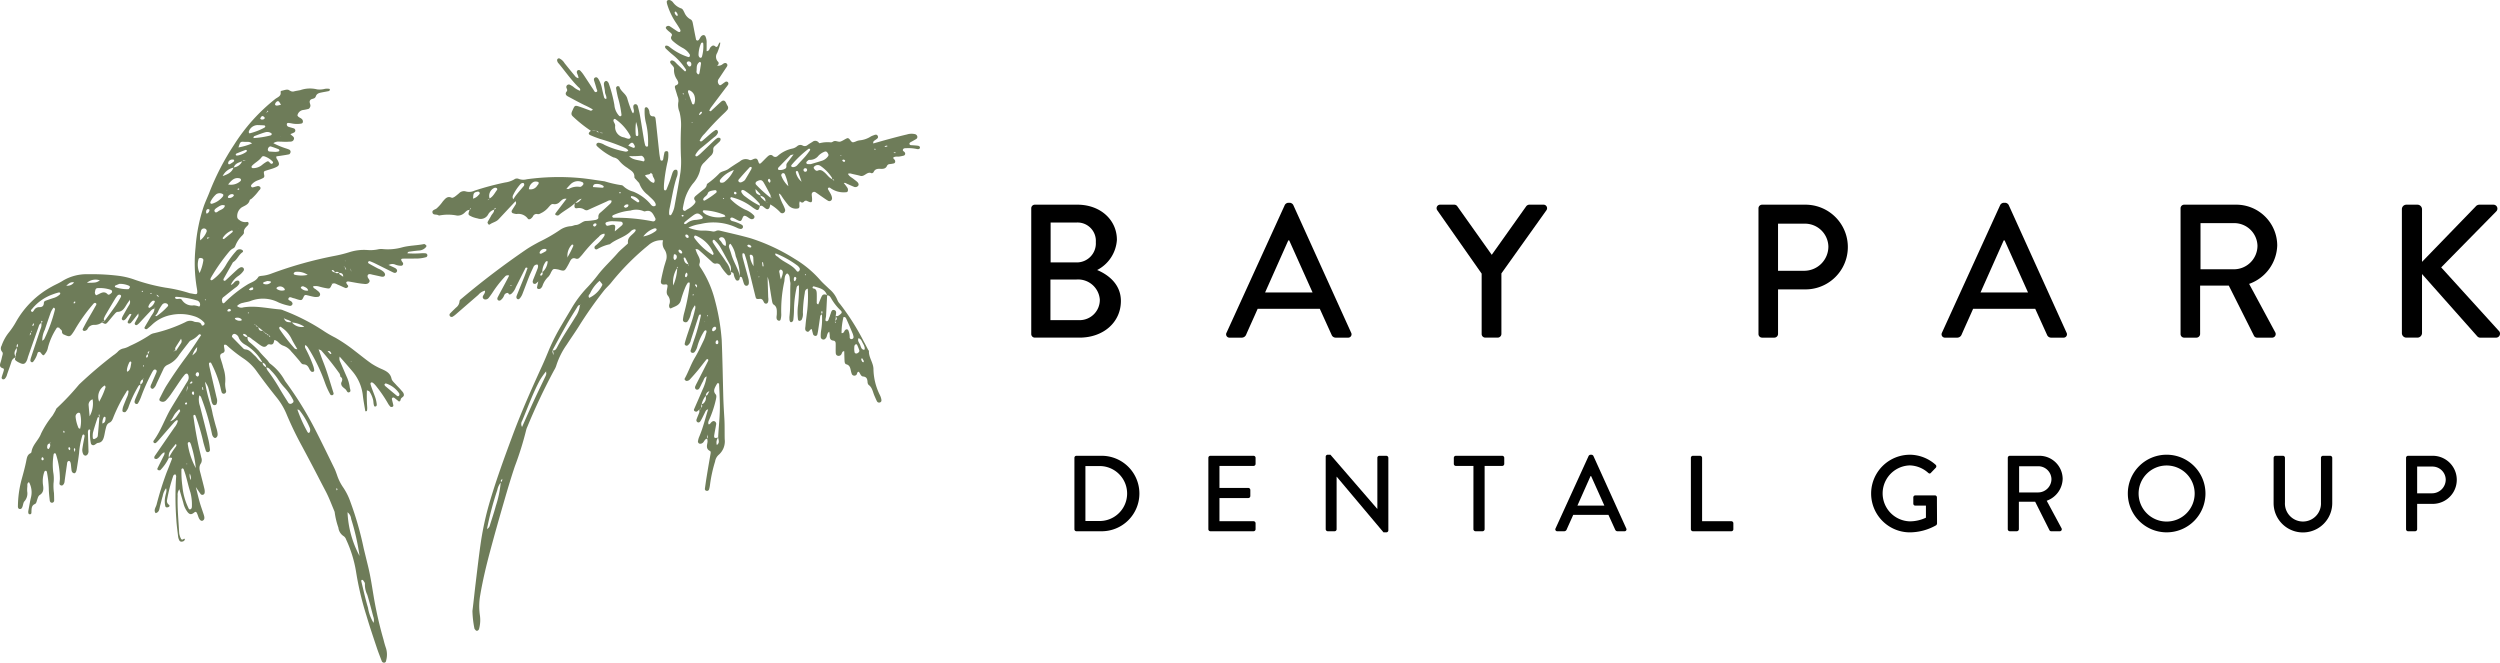<svg xmlns="http://www.w3.org/2000/svg" xmlns:xlink="http://www.w3.org/1999/xlink" width="372.996" height="98.868" viewBox="0 0 372.996 98.868">
  <defs>
    <clipPath id="clip-path">
      <rect id="Rectangle_1903" data-name="Rectangle 1903" width="372.996" height="98.868" fill="none"/>
    </clipPath>
  </defs>
  <g id="Group_137197" data-name="Group 137197" transform="translate(0 0)">
    <g id="Group_137196" data-name="Group 137196" transform="translate(0 0)" clip-path="url(#clip-path)">
      <path id="Path_89905" data-name="Path 89905" d="M194.7,39.182a.537.537,0,0,1,.538-.538h6.347c3.429,0,5.894,2.266,5.894,5.242a5.45,5.45,0,0,1-2.947,4.507c1.5.624,3.543,2.011,3.543,4.619,0,3.174-2.608,5.468-6.178,5.468h-6.659a.538.538,0,0,1-.538-.538Zm7.169,16.691a3.019,3.019,0,0,0,3.061-3.089,3.255,3.255,0,0,0-3.485-2.975h-3.883v6.064Zm-.454-8.614a2.841,2.841,0,0,0,2.919-3.032,2.737,2.737,0,0,0-2.919-2.918H197.59v5.951Z" transform="translate(-40.839 -8.106)"/>
      <path id="Path_89906" data-name="Path 89906" d="M231.556,57.669l8.7-19.072a.664.664,0,0,1,.481-.312h.284a.664.664,0,0,1,.482.312l8.643,19.072a.5.5,0,0,1-.482.737h-1.784a.658.658,0,0,1-.652-.426L245.47,54.1H236.2c-.567,1.3-1.162,2.579-1.729,3.882a.711.711,0,0,1-.652.426h-1.785a.5.5,0,0,1-.481-.737m12.837-6.008L240.907,43.9h-.141l-3.457,7.765Z" transform="translate(-48.558 -8.03)"/>
      <path id="Path_89907" data-name="Path 89907" d="M277.954,48.931l-6.631-9.465a.525.525,0,0,1,.454-.822h2.1a.565.565,0,0,1,.454.254l5.129,7.227,5.129-7.227a.615.615,0,0,1,.454-.254h2.126a.525.525,0,0,1,.454.822L280.9,48.9v9.04a.558.558,0,0,1-.538.538h-1.871a.539.539,0,0,1-.538-.538Z" transform="translate(-56.893 -8.106)"/>
      <path id="Path_89908" data-name="Path 89908" d="M332,39.183a.538.538,0,0,1,.538-.538H339a6.319,6.319,0,1,1,.028,12.638h-4.109v6.66a.557.557,0,0,1-.538.538h-1.842a.538.538,0,0,1-.538-.538Zm6.829,9.323a3.61,3.61,0,0,0,3.6-3.627,3.493,3.493,0,0,0-3.6-3.4h-3.911v7.028Z" transform="translate(-69.638 -8.106)"/>
      <path id="Path_89909" data-name="Path 89909" d="M366.628,57.669l8.7-19.072a.664.664,0,0,1,.481-.312h.284a.664.664,0,0,1,.482.312l8.643,19.072a.5.5,0,0,1-.482.737h-1.784a.658.658,0,0,1-.652-.426L380.542,54.1h-9.266c-.567,1.3-1.162,2.579-1.729,3.882a.711.711,0,0,1-.652.426h-1.785a.5.5,0,0,1-.481-.737m12.837-6.008L375.979,43.9h-.141l-3.457,7.765Z" transform="translate(-76.89 -8.03)"/>
      <path id="Path_89910" data-name="Path 89910" d="M411.69,39.182a.538.538,0,0,1,.538-.538h7.709a6.114,6.114,0,0,1,6.177,6.064,6.289,6.289,0,0,1-4.194,5.753l3.882,7.2a.536.536,0,0,1-.482.822h-2.21a.522.522,0,0,1-.454-.256l-3.769-7.509h-4.279v7.227a.558.558,0,0,1-.538.538h-1.842a.539.539,0,0,1-.538-.538Zm8.019,9.1a3.52,3.52,0,0,0,3.457-3.513,3.474,3.474,0,0,0-3.457-3.373h-5.043v6.886Z" transform="translate(-86.354 -8.106)"/>
      <path id="Path_89911" data-name="Path 89911" d="M453.475,39.325a.671.671,0,0,1,.68-.68H455.8a.69.69,0,0,1,.68.68v7.85l7.991-8.247a.727.727,0,0,1,.539-.282h2.126a.586.586,0,0,1,.4,1.019L459.34,48l8.672,9.55a.6.6,0,0,1-.51.936h-2.267a.616.616,0,0,1-.51-.2l-8.246-9.295V57.8a.69.69,0,0,1-.68.68h-1.643a.671.671,0,0,1-.68-.68Z" transform="translate(-95.118 -8.106)"/>
      <path id="Path_89912" data-name="Path 89912" d="M202.85,86.359a.3.3,0,0,1,.29-.306h3.7a5.63,5.63,0,1,1,0,11.259h-3.7a.3.3,0,0,1-.29-.306Zm3.764,9.425a4.1,4.1,0,0,0,0-8.2h-2.123v8.2Z" transform="translate(-42.549 -18.05)"/>
      <path id="Path_89913" data-name="Path 89913" d="M228.138,86.358a.306.306,0,0,1,.306-.306h6.433a.305.305,0,0,1,.306.306v.9a.305.305,0,0,1-.306.306h-5.083v3.281h4.3a.316.316,0,0,1,.306.306v.9a.306.306,0,0,1-.306.307h-4.3v3.457h5.083a.305.305,0,0,1,.306.306v.885a.305.305,0,0,1-.306.305h-6.433a.306.306,0,0,1-.306-.305Z" transform="translate(-47.853 -18.05)"/>
      <path id="Path_89914" data-name="Path 89914" d="M250.292,86.14a.3.3,0,0,1,.306-.29h.4l6.981,8.074H258V86.316a.3.3,0,0,1,.305-.306h1.03a.316.316,0,0,1,.305.306V97.142a.3.3,0,0,1-.305.289h-.419l-6.979-8.3h-.017v7.834a.305.305,0,0,1-.305.305H250.6a.316.316,0,0,1-.306-.305Z" transform="translate(-52.5 -18.007)"/>
      <path id="Path_89915" data-name="Path 89915" d="M277.409,87.565h-2.622a.305.305,0,0,1-.305-.306v-.9a.305.305,0,0,1,.305-.305H281.7a.306.306,0,0,1,.306.305v.9a.306.306,0,0,1-.306.306h-2.622v9.442a.316.316,0,0,1-.305.305h-1.062a.317.317,0,0,1-.306-.305Z" transform="translate(-57.574 -18.05)"/>
      <path id="Path_89916" data-name="Path 89916" d="M293.678,96.851l4.938-10.825a.376.376,0,0,1,.273-.177h.161a.373.373,0,0,1,.273.177l4.906,10.825a.284.284,0,0,1-.273.419h-1.015a.375.375,0,0,1-.369-.242l-1-2.2h-5.26c-.322.74-.66,1.464-.981,2.2a.4.4,0,0,1-.37.242h-1.013a.285.285,0,0,1-.273-.419m7.286-3.41-1.978-4.406h-.081l-1.962,4.406Z" transform="translate(-61.593 -18.007)"/>
      <path id="Path_89917" data-name="Path 89917" d="M319.239,86.358a.306.306,0,0,1,.306-.306h1.061a.316.316,0,0,1,.306.306v9.458h4.359a.3.3,0,0,1,.305.306v.885a.3.3,0,0,1-.305.305h-5.726a.306.306,0,0,1-.306-.305Z" transform="translate(-66.962 -18.05)"/>
      <path id="Path_89918" data-name="Path 89918" d="M358.963,85.849a5.849,5.849,0,0,1,3.908,1.5.311.311,0,0,1,.017.45c-.242.257-.483.5-.724.756-.129.145-.258.128-.419-.017a4.282,4.282,0,0,0-2.733-1.094,4.176,4.176,0,0,0,0,8.348,5.665,5.665,0,0,0,2.412-.547v-1.8h-1.577a.292.292,0,0,1-.305-.289v-.932a.3.3,0,0,1,.305-.306h2.928a.3.3,0,0,1,.29.306c0,1.287.016,2.605.016,3.892a.4.4,0,0,1-.129.257,8.033,8.033,0,0,1-3.988,1.062,5.791,5.791,0,0,1,0-11.581" transform="translate(-74.079 -18.007)"/>
      <path id="Path_89919" data-name="Path 89919" d="M379.071,86.358a.306.306,0,0,1,.306-.305h4.375a3.471,3.471,0,0,1,3.507,3.442,3.57,3.57,0,0,1-2.381,3.265l2.2,4.086a.3.3,0,0,1-.273.466h-1.255a.293.293,0,0,1-.257-.145l-2.139-4.262h-2.429v4.1a.316.316,0,0,1-.306.305h-1.045a.306.306,0,0,1-.306-.305Zm4.553,5.163a2,2,0,0,0,1.962-1.995,1.972,1.972,0,0,0-1.962-1.914h-2.863v3.909Z" transform="translate(-79.512 -18.05)"/>
      <path id="Path_89920" data-name="Path 89920" d="M407.509,85.85a5.791,5.791,0,1,1-5.774,5.807,5.781,5.781,0,0,1,5.774-5.807m0,9.972a4.182,4.182,0,1,0-4.166-4.165,4.18,4.18,0,0,0,4.166,4.165" transform="translate(-84.266 -18.007)"/>
      <path id="Path_89921" data-name="Path 89921" d="M429.261,86.358a.316.316,0,0,1,.306-.306h1.078a.306.306,0,0,1,.306.306V93a2.69,2.69,0,1,0,5.371.032V86.358a.305.305,0,0,1,.306-.306H437.7a.317.317,0,0,1,.307.306v6.756a4.375,4.375,0,0,1-8.75,0Z" transform="translate(-90.039 -18.05)"/>
      <path id="Path_89922" data-name="Path 89922" d="M454.263,86.359a.305.305,0,0,1,.305-.306h3.668a3.587,3.587,0,1,1,.017,7.175h-2.333v3.779a.316.316,0,0,1-.305.306h-1.046a.305.305,0,0,1-.305-.306Zm3.876,5.292a2.05,2.05,0,0,0,2.044-2.059,1.983,1.983,0,0,0-2.044-1.931h-2.22v3.989Z" transform="translate(-95.284 -18.05)"/>
      <path id="Path_89923" data-name="Path 89923" d="M120.822,45.531a3.473,3.473,0,0,0-.65,1.415,2.789,2.789,0,0,1-.445.989.382.382,0,0,1-.432.129.341.341,0,0,1-.278-.349,5.767,5.767,0,0,1,.167-.951A29.764,29.764,0,0,0,120,42.719a4.079,4.079,0,0,0,.029-.482c0-.031-.047-.089-.073-.089-.071,0-.179,0-.207.043a3.362,3.362,0,0,0-.356.631,15.94,15.94,0,0,0-.676,1.946c-.194.817-.9.942-1.482,1.233-.12.06-.224-.078-.254-.194a.694.694,0,0,1-.007-.355,1.33,1.33,0,0,0-.213-1.356c-.288-.358-.12-.857-.051-1.3.05-.318-.06-.4-.4-.35-.438.059-.637-.144-.571-.535.107-.637.262-1.267.413-1.9.085-.354.211-.7.308-1.049a1.892,1.892,0,0,0-.192-1.735,1.591,1.591,0,0,1-.212-1.373,2.845,2.845,0,0,0-2.191.733,37.4,37.4,0,0,0-5.477,5.491c-.334.45-.78.815-1.132,1.253a60.413,60.413,0,0,0-3.838,5.469c-.563.889-1.175,1.747-1.744,2.633a11.383,11.383,0,0,0-1.562,3.141,2.928,2.928,0,0,1-.313.657,92.427,92.427,0,0,0-4,8.455,2.333,2.333,0,0,0-.165.456,47.865,47.865,0,0,1-1.7,5.446c-.553,1.648-1.052,3.317-1.535,4.987-.721,2.487-1.43,4.979-2.1,7.48-.6,2.227-1.141,4.468-1.526,6.745a9.382,9.382,0,0,0-.063,2.9,5.032,5.032,0,0,1-.116,2.16.425.425,0,0,1-.235.24c-.183.064-.288-.092-.387-.218a.218.218,0,0,1-.061-.1,15.253,15.253,0,0,1-.3-2.628c.179-1.406.319-2.816.49-4.221.239-1.969.465-3.941.746-5.9A44.643,44.643,0,0,1,90.3,74.522c.965-3.222,2.123-6.377,3.294-9.529,1.313-3.534,2.842-6.975,4.411-10.4.371-.81.71-1.634,1.05-2.458a30.142,30.142,0,0,1,1.884-3.674c.469-.805.95-1.6,1.426-2.4a16.747,16.747,0,0,1,2.236-3.023,22.63,22.63,0,0,0,1.665-1.934c.906-1.2,2.026-2.207,3.008-3.339.369-.426.824-.776,1.236-1.165.116-.11.326-.25.311-.348-.127-.859.619-1.158,1.026-1.671a.878.878,0,0,0,.12-.2.134.134,0,0,0-.025-.111.149.149,0,0,0-.1-.059.945.945,0,0,0-.635.324c-.881.877-2.152,1.117-3.087,1.9a6.368,6.368,0,0,0-1.893.741.276.276,0,0,1-.4-.164.372.372,0,0,1,.085-.318,6.392,6.392,0,0,0,1.258-1.309c.105-.168.243-.33.119-.547l.079.027-.058,0a1.11,1.11,0,0,0-.821.451,20.37,20.37,0,0,0-2.324,2.461,6.239,6.239,0,0,1-.556.635.5.5,0,0,1-.542.186c-.51-.218-.734.065-.931.462-.161.325-.334.645-.525.953-.234.378-.362.418-.8.311-.153-.038-.3-.1-.455-.127-.71-.122-.71-.119-1.034.466a2.063,2.063,0,0,1-.371.615,3.3,3.3,0,0,0-.9,1.407.942.942,0,0,1-.287.371.493.493,0,0,1-.334.054.221.221,0,0,1-.175-.275c.056-.316.138-.627.21-.94l.058-.061c-.008.03-.015.059-.023.089a3.381,3.381,0,0,1-.446.4.357.357,0,0,1-.327-.011A.4.4,0,0,1,96.6,42a1.735,1.735,0,0,1,.148-.453c.191-.488.391-.972.578-1.46.129-.335.092-.618-.068-.619a.6.6,0,0,0-.556.4c-.223.473-.45.945-.644,1.43-.344.861-.658,1.732-1,2.6a2.252,2.252,0,0,1-.3.522c-.092.124-.234.284-.4.214-.22-.1-.217-.33-.141-.522.371-.936.759-1.865,1.131-2.8.175-.442.329-.893.488-1.328-.307-.168-.333.051-.392.168-.458.9-.9,1.8-1.36,2.7a2.412,2.412,0,0,1-.669.988c-.147.1-.385.193-.458-.13-.055-.245-.111-.489-.161-.734.153-.067.3-.134.348-.311l.426-.085-.054-.154c.091.031.115.086.066.161-.162-.04-.316-.07-.413.108a.527.527,0,0,1-.375.273c.054.249.108.5.162.748a.549.549,0,0,0-.593.306,1.6,1.6,0,0,1-.549.767.318.318,0,0,1-.433-.048.383.383,0,0,1-.028-.33c.364-.71.747-1.412,1.123-2.116.206-.386.412-.774.609-1.165-.025-.033-.039-.066-.059-.092-.008-.009-.032-.007-.047-.009l.14.115a.5.5,0,0,0-.653.127,16.979,16.979,0,0,0-1.731,2.184,12,12,0,0,1-.7.99.613.613,0,0,1-.531.236.37.37,0,0,1-.352-.4c.063-.311.4-.518.328-.914a1.87,1.87,0,0,0-.989.626q-1.7,1.471-3.393,2.94a2.773,2.773,0,0,1-.391.286.315.315,0,0,1-.437-.036.3.3,0,0,1,.024-.432c.279-.292.573-.569.861-.852a1.26,1.26,0,0,0,.527-.914c0-.219.19-.335.347-.466A119.806,119.806,0,0,1,95.6,37.248c.634-.431,1.313-.8,1.987-1.166a23.074,23.074,0,0,0,3.047-1.749,3.258,3.258,0,0,1,1.7-.59c.237-.024.465-.157.7-.17.563-.029.936-.513,1.44-.6a9.963,9.963,0,0,0,1.552-.171c.2-.066.407-.149.374-.4a.767.767,0,0,1,.349-.719c.427-.373.845-.755,1.258-1.143.173-.161.389-.307.357-.6-.3-.147-.539.043-.79.156-.883.4-1.769.793-2.651,1.194a.551.551,0,0,1-.578,0,1.451,1.451,0,0,0-1.149-.217c-.3.028-.389-.115-.356-.463a3.29,3.29,0,0,1,.066-.354c.441.047.676-.214,1-.6-.522.079-.67.451-.967.612-.706.723-1.641,1.142-2.4,1.795a.341.341,0,0,1-.217.094.679.679,0,0,1-.322-.1c-.036-.023-.039-.171,0-.221.333-.454.68-.9,1.023-1.349l.628-.824c-.506-.1-.737.228-.984.434a1.033,1.033,0,0,1-.964.355c-.326-.075-.5.225-.691.416a3.429,3.429,0,0,1-1.01.854c-.221.091-.426.28-.677.22a.584.584,0,0,0-.688.345,1.257,1.257,0,0,1-.326.348c-.135.1-.347.131-.439-.017a1.734,1.734,0,0,0-1.684-.685,2.138,2.138,0,0,1-.474-.1.292.292,0,0,1-.212-.449c.164-.277.352-.541.517-.818a.448.448,0,0,0,.011-.556c.134-.047.266-.1.394-.145l-.036-.058.024.091-.367.118L91.5,32.734c-.362.388-.914.452-1.317.774a.223.223,0,0,1-.208-.059c-.06-.091-.135-.239-.1-.313.155-.321.362-.616.522-.935s.506-.531.432-.944c.17,0,.239-.108.273-.254l.043-.022-.009.047a.245.245,0,0,0-.279.251,1.469,1.469,0,0,0-.912.74,1.276,1.276,0,0,1-1.539.575,5,5,0,0,1-.78-.22c-.691-.318-.7-.3-.444-1.063a.383.383,0,0,0,.2-.33l.042-.024-.006.052a.314.314,0,0,0-.21.326c-.433-.051-.624.326-.908.529a1.406,1.406,0,0,1-1.007.295,6.732,6.732,0,0,0-2.528-.025.329.329,0,0,1-.237-.017c-.27-.171-.73,0-.857-.331-.162-.431.322-.5.56-.656a5.769,5.769,0,0,0,.965-1.083c.356-.392.659-.847,1.315-.548.106.048.313-.053.439-.136.235-.156.446-.348.666-.526a1,1,0,0,1,1-.279,1.828,1.828,0,0,0,1.3-.109,40.5,40.5,0,0,1,4.565-1.222,3.707,3.707,0,0,0,1.367-.46.665.665,0,0,1,.695-.066,1.966,1.966,0,0,0,1.192.043,34.98,34.98,0,0,1,7.747-.2c1.294.108,2.564.338,3.846.508a16.794,16.794,0,0,0,2.475.571.464.464,0,0,1,.322.146,3.366,3.366,0,0,0,1.467.817,6.644,6.644,0,0,1,2.466,1.723c.191.214.379.57.778.432.239-.083.134-.47-.266-.9-.249-.265-.531-.5-.785-.758a3.7,3.7,0,0,1-1.233-1.613c-.053-.213-.291-.379-.439-.569-.124-.159-.351-.33-.341-.483.047-.77-.581-.993-1.027-1.364a5,5,0,0,1-1.271-1.107,1.344,1.344,0,0,0-.831-.465,9.769,9.769,0,0,1-2.469-1.7.332.332,0,0,1-.051-.319.393.393,0,0,1,.292-.168,2.078,2.078,0,0,1,.9.322,11.824,11.824,0,0,0,2.99.975.576.576,0,0,0,.56-.108c-.153-.328-.486-.4-.77-.543a30.823,30.823,0,0,0-3.431-1.207c-.494-.174-.989-.352-1.465-.569-.344-.156-.294-.383.125-.661a1.481,1.481,0,0,0,.788-.049.3.3,0,0,0,.419.251.612.612,0,0,0,.6.129c.108.046.094.118-.009.091-.153-.04.009.072-.028-.084-.2-.033-.4-.07-.591-.1-.138-.092-.273-.185-.416-.274-.269.022-.529.04-.791.058a20.038,20.038,0,0,1-2.629-2.088c-.316-.271-.357-.465-.154-.908.345-.748.332-.855.981-.646.54.173,1.066.388,1.6.574a.34.34,0,0,0,.478-.127,11.625,11.625,0,0,0-1.268-.661c-.835-.41-1.652-.859-2.473-1.3-.3-.162-.408-.419-.175-.7.218-.26-.023-.447-.037-.668a.379.379,0,0,1,.481-.382,4.014,4.014,0,0,1,.526.3,3.231,3.231,0,0,0,1.032.627c.134-.315-.134-.442-.281-.59-1.058-1.069-1.918-2.3-2.872-3.457a.821.821,0,0,1-.264-.526.308.308,0,0,1,.1-.206.282.282,0,0,1,.22-.063,1.78,1.78,0,0,1,.791.717c.506.631,1.014,1.26,1.533,1.882a.828.828,0,0,0,.548.361c.006-.334-.2-.6-.251-.891a.355.355,0,0,1,.144-.292.351.351,0,0,1,.328.017,4.277,4.277,0,0,1,.536.651c.5.739.974,1.492,1.474,2.228.1.153.189.437.427.351.274-.1.079-.335.032-.507-.107-.39-.229-.776-.349-1.162-.066-.214-.058-.415.174-.506s.375.1.479.265a4.7,4.7,0,0,1,.533,1.479c.089.4.179.79.283,1.181a.33.33,0,0,0,.335.284c.111-.379-.178-.687-.193-1.046-.013-.322-.095-.64-.139-.962-.035-.245-.049-.492.2-.646.188-.114.45.089.555.49a20.1,20.1,0,0,1,.789,3.054,2.66,2.66,0,0,0,.721,1.637.238.238,0,0,0,.209.048.234.234,0,0,0,.135-.17,14.977,14.977,0,0,0-.532-2.614c-.114-.471-.21-.948-.285-1.426a.341.341,0,0,1,.19-.264c.087-.032.3.023.311.078.2.727,1,1.034,1.186,1.791a18.2,18.2,0,0,0,.683,1.945,1.242,1.242,0,0,0,.167.232c.249-.3.065-.609.041-.9-.019-.232.047-.428.277-.461s.361.153.413.362c.108.431.222.863.3,1.3.2,1.158.379,2.319.572,3.479.046.279.1.558.168.833.038.153.089.345.275.354.241.012.192-.214.194-.35a12.112,12.112,0,0,0-.273-3.017,6.929,6.929,0,0,1-.227-2.288.237.237,0,0,1,.238-.225.348.348,0,0,1,.2.1,1.054,1.054,0,0,1,.267.662c.049.352.151.625.6.6.165-.007.283.15.308.325.04.281.069.563.1.844.151,1.41.3,2.82.451,4.229.03.282.077.563.129.841.028.149.025.357.229.371s.228-.173.255-.333a9.275,9.275,0,0,1,.189-.948c.021-.072.193-.134.3-.141a.239.239,0,0,1,.249.218,4.558,4.558,0,0,1-.152,1.561,25.67,25.67,0,0,0-.482,3.117,6.159,6.159,0,0,0-.012.725c0,.113.057.243.2.238a.249.249,0,0,0,.179-.132c.185-.448.366-.9.529-1.355.137-.381.236-.775.374-1.156a.951.951,0,0,1,.263-.393.472.472,0,0,1,.341-.032c.056.011.119.111.137.183a1.7,1.7,0,0,1-.131.95c-.5,1.546-.717,3.156-1.072,4.734a3.36,3.36,0,0,0-.047.72.251.251,0,0,0,.121.193.231.231,0,0,0,.2-.086,3.524,3.524,0,0,0,.5-1.357c.307-1.672.632-3.341.879-5.022a12.5,12.5,0,0,0,.064-2.3c-.059-1.459-.049-2.914.012-4.372a7.877,7.877,0,0,0-.228-2.287,2.659,2.659,0,0,1-.16-1.539,1.688,1.688,0,0,0-.149-.82c-.105-.391-.239-.774-.348-1.165-.043-.155-.068-.367.106-.431.543-.2.369-.518.185-.861a2.428,2.428,0,0,1-.45-1.584c.055-.35-.382-.594-.548-.917a.244.244,0,0,1,.081-.317.308.308,0,0,1,.232-.036.847.847,0,0,1,.318.157c.153.13.281.29.428.428.378.358.759.711,1.128,1.054.274-.151.13-.3.056-.407A9.132,9.132,0,0,0,117.535,8.2c-.317-.251-.618-.522-.91-.8-.134-.13-.323-.254-.258-.5.041-.151.389-.122.64.095a8.708,8.708,0,0,0,2.756,1.5.2.2,0,0,0,.286-.132.356.356,0,0,0-.014-.233,2.765,2.765,0,0,0-1.054-.978,7.9,7.9,0,0,1-1.486-1.048c-.209-.224-.36-.429-.161-.74.1-.162.023-.311-.107-.427-.182-.16-.386-.3-.552-.475-.126-.135-.333-.305-.113-.507a.447.447,0,0,1,.563.011c.375.241.736.5,1.113.739.09.056.267.1.326.057.146-.115.083-.3,0-.433q-.276-.471-.583-.924A10.306,10.306,0,0,1,116.68.68a1.6,1.6,0,0,1-.071-.353.262.262,0,0,1,.156-.295.543.543,0,0,1,.343-.007A1.218,1.218,0,0,1,117.5.3a2.543,2.543,0,0,0,1.224.944c.289.068.382.4.521.643a1.985,1.985,0,0,0,.868.98c.295.129.345.426.4.708.147.755.292,1.51.448,2.264a.233.233,0,0,0,.246.213.333.333,0,0,0,.194-.121c.174-.219.24-.527.523-.652a.316.316,0,0,1,.428.106,2.072,2.072,0,0,1,.2,1.059c.007.4,0,.792,0,1.195.44-.031.413-.415.6-.605.226-.228.421-.36.716-.091.16.145.308,0,.372-.145.384-.893.563-.514-.115,1.108a1.04,1.04,0,0,0,.127,1.3c.179.178.105.452-.16.6l.062.069-.06-.087a1.034,1.034,0,0,0,.9-.256c.172-.111.387-.213.554-.042.22.226.042.438-.1.642-.362.537-.714,1.082-1.076,1.618a.672.672,0,0,0-.029.792c.1.165.213.231.381.115.232-.159.448-.343.692-.478a.341.341,0,0,1,.315.084.369.369,0,0,1,.049.33,3.414,3.414,0,0,1-.356.486q-1.132,1.5-2.26,3.008a2.909,2.909,0,0,0-.217.413c.224.216.32,0,.416-.087.454-.4.884-.832,1.339-1.234.318-.281.567-.216.746.16a3.543,3.543,0,0,0,.211.429.49.49,0,0,1-.047.66,4.332,4.332,0,0,1-.42.439,40.064,40.064,0,0,0-2.932,3.076,3.141,3.141,0,0,0-.751,1.064c.21.183.343.052.458-.045.434-.364.854-.744,1.288-1.109a4.58,4.58,0,0,1,.584-.424.241.241,0,0,1,.33.043.464.464,0,0,1,.07.329,1.343,1.343,0,0,1-.534.642c-.621.52-1.241,1.043-1.869,1.554a3.336,3.336,0,0,0-.948,1.09.219.219,0,0,0,.028.2.235.235,0,0,0,.217.028,3.26,3.26,0,0,0,.476-.369c.706-.668,1.4-1.343,2.109-2.012a2.8,2.8,0,0,1,.377-.305.408.408,0,0,1,.454-.026c.137.079.115.337-.066.522-.228.23-.473.443-.707.667a.6.6,0,0,0-.237.532,1.069,1.069,0,0,1-.414.958c-.312.318-.62.641-.932.958a1.72,1.72,0,0,0-.582,1.033A4.688,4.688,0,0,1,120.5,27.4a7,7,0,0,0-1.217,2.359c-.085.354-.173.708-.235,1.067-.033.191-.106.423.07.571.211.179.364-.047.524-.141a3.384,3.384,0,0,0,1.059-.8c.123-.16.284-.337.126-.537-.243-.307-.115-.518.126-.721.31-.261.624-.517.938-.771.281-.228.608-.416.676-.821a.315.315,0,0,1,.107-.21,11.962,11.962,0,0,0,1.828-1.58c.36-.288.9-.315,1.3-.608.555-.405,1.143-.767,1.724-1.136a1.276,1.276,0,0,1,1.36-.233c.3.156.537-.091.8-.153.318-.074.446.025.578.421.119.355.214.4.444.178.322-.307.624-.635.948-.94.223-.209.507-.327.763-.1a.508.508,0,0,0,.744.013,4.786,4.786,0,0,1,2.262-1.11,1.638,1.638,0,0,0,.637-.338.71.71,0,0,1,.793-.11.643.643,0,0,0,.779-.08c.23-.164.477-.307.716-.458a.634.634,0,0,1,.88.055c.056.057.145.164.175.151a4.64,4.64,0,0,1,1.725-.123.987.987,0,0,0,.331-.146c.362-.184.722.132,1.06.022s.638-.345.97-.488c.149-.065.3.028.41.173.381.494.386.488.88.315a2.007,2.007,0,0,1,.578-.179,3.7,3.7,0,0,0,1.7-.584,2.51,2.51,0,0,1,.334-.145c.225-.082.5-.23.662.019.219.34-.112.492-.336.654-.159.116-.366.193-.3.518.773-.218,1.539-.443,2.31-.65.9-.241,1.8-.484,2.706-.691a2.266,2.266,0,0,1,1.2-.051.462.462,0,0,1,.342.315.356.356,0,0,1-.159.417c-.242.146-.49.281-.737.419-.143.08-.32.164-.251.355.062.171.258.139.414.151.282.02.566.038.846.077.171.024.329.138.287.318s-.236.21-.4.183a5.917,5.917,0,0,0-1.565-.141c-.2.02-.434-.032-.548.166-.146.253.171.311.254.473a.306.306,0,0,1-.175.48c-.2.052-.4.089-.593.124-.313.055-.652-.051-.939.143-.043.207.163.262.226.4.107.23.039.442-.163.492a5.387,5.387,0,0,1-.6.1.459.459,0,0,0-.4.237c-.2.477-.6.489-1.013.468s-.8.027-1,.493c-.036.085-.235.194-.3.164-.67-.327-1.038.572-1.671.391-.428-.122-.867-.2-1.3-.308a.756.756,0,0,0-.586.017l.013-.071.019.044c.167.4.563.557.87.808.156.127.323.242.475.374.247.215.314.457.177.62a.53.53,0,0,1-.657.134c-.337-.134-.665-.29-1-.433-.139-.06-.258-.2-.481-.106a7.628,7.628,0,0,1,.556.734.636.636,0,0,1,.042.458c-.051.166-.235.185-.405.181a3.348,3.348,0,0,1-2.235-.664.26.26,0,0,0-.228-.021c-.14.062-.111.189-.054.294.135.247.291.484.417.736a1.552,1.552,0,0,1,.142.454.445.445,0,0,1-.145.438.392.392,0,0,1-.454.021c-.376-.231-.736-.488-1.1-.737-.266-.183-.522-.379-.795-.548a.361.361,0,0,0-.525.3c-.008.2.034.4.046.6.04.673-.066.749-.707.439a.372.372,0,0,0-.51.1c-.225.228-.434.1-.618-.09l-.055.052.082-.04a1.134,1.134,0,0,1-.041.113c-.153.317.153.88-.262.965a1.479,1.479,0,0,1-1.407-.459,15.408,15.408,0,0,1-.936-1.25c-.133-.189-.21-.42-.5-.51a7.415,7.415,0,0,0,.641,1.674,6.446,6.446,0,0,1,.278.659.462.462,0,0,1-.177.533.406.406,0,0,1-.544-.08,6.171,6.171,0,0,0-1.5-1.183l-.3-.186a.414.414,0,0,0-.406-.164c.076-.568-.273-.8-.741-.942.033-.232-.135-.352-.269-.494-.163-.171-.322-.346-.489-.512l-.045.061.07-.075c.02.657.1.761.756.995-.043.228.113.344.257.472.171.153.335.314.507.467.131.051.258.105.386.16l.3.19a2.75,2.75,0,0,1-.1.467c-.108.281-.327.362-.56.209-.2-.13-.369-.306-.574-.424-.077-.045-.215.014-.324.024a.48.48,0,0,0-.113-.446,10.64,10.64,0,0,0-2.1-1.807.949.949,0,0,0-.33-.143.238.238,0,0,0-.2.092.277.277,0,0,0-.019.22,1.7,1.7,0,0,0,.635.709,12.706,12.706,0,0,0,2.14,1.347c-.033.117-.058.236-.1.35-.078.216-.217.364-.454.234a5.239,5.239,0,0,1-.708-.466,8.284,8.284,0,0,0-3.046-1.413c-.2.183-.071.311.038.414a7.679,7.679,0,0,0,2.079,1.457,3.566,3.566,0,0,1,1.3.867.332.332,0,0,1-.026.446.461.461,0,0,1-.318.112.82.82,0,0,1-.333-.138c-.14-.08-.266-.187-.407-.264-.375-.2-.48-.148-.667.315-.152.378-.271.434-.623.266-.255-.122-.495-.278-.755-.387-.149-.063-.359-.059-.405.129-.04.16.105.287.266.348a5.711,5.711,0,0,1,1.464.571.337.337,0,0,1,.139.421.342.342,0,0,1-.408.179,1.691,1.691,0,0,1-.457-.157,8.081,8.081,0,0,0-5.445-.567,5.992,5.992,0,0,0-1.807.54,6.2,6.2,0,0,0,1.909.448,6.984,6.984,0,0,1,1.682.118.835.835,0,0,0,.582-.1.834.834,0,0,1,.465-.028c1.569.377,3.149.719,4.7,1.165a28.654,28.654,0,0,1,6.576,3.092,15.692,15.692,0,0,1,3.787,3.17c.4.453.87.845,1.3,1.277a4.143,4.143,0,0,1,1.22,1.637,1.844,1.844,0,0,0,.394.606A35.3,35.3,0,0,1,146.024,51c.218.386.413.785.621,1.178.038.071.126.139.123.205-.041.948.639,1.7.675,2.642A9.029,9.029,0,0,0,148.43,59a2.333,2.333,0,0,1,.188.576c.048.211.013.411-.236.475a.357.357,0,0,1-.416-.175c-.149-.287-.27-.589-.4-.887-.231-.547-.3-1.176-.845-1.563a.66.66,0,0,1-.158-.44c-.038-.435-.118-.766-.673-.816-.339-.031-.416-.457-.629-.7-.323,0-.2.38-.419.5a.422.422,0,0,1-.615-.135,3.142,3.142,0,0,1-.141-.464c-.1-.43-.145-.88-.7-1.019-.2-.05-.246-.31-.256-.514-.024-.479-.033-.958-.048-1.44-.291,0-.305.226-.391.385a.475.475,0,0,1-.59.291c-.29-.092-.285-.366-.292-.6-.01-.4.009-.809,0-1.214-.006-.213-.086-.412-.33-.436-.485-.05-.569-.363-.558-.769a4.1,4.1,0,0,0-.074-.566c-.38.246-.28.676-.484.931-.106.132-.212.25-.392.238a.4.4,0,0,1-.391-.39,5.131,5.131,0,0,1,.056-.965,10.483,10.483,0,0,0,.122-2.417c.028-.113.064-.224.086-.337a.1.1,0,0,0-.056-.089c-.087-.025-.153.031-.13.131a1.758,1.758,0,0,0,.134.315.365.365,0,0,0-.3.331q-.136.96-.281,1.92a6.809,6.809,0,0,1-.134.714.29.29,0,0,1-.356.24.419.419,0,0,1-.269-.2,8.184,8.184,0,0,1-.2-.8c-.333-.016-.368.5-.7.37-.411-.157-.277-.552-.254-.844.065-.806.183-1.608.278-2.411a19.764,19.764,0,0,0,.069-3.162c-.428.13-.417.443-.454.7a19.417,19.417,0,0,0-.277,2.894,1.871,1.871,0,0,1-.188,1.057.471.471,0,0,1-.3.153c-.142.023-.22-.1-.243-.217a8.58,8.58,0,0,1,.014-2.177,22.639,22.639,0,0,0,.128-2.9c-.288.046-.34.252-.369.43a16.7,16.7,0,0,0-.367,3.129,14.163,14.163,0,0,1-.1,1.572.408.408,0,0,1-.277.358c-.157.057-.289-.129-.3-.428,0-.081-.009-.162-.009-.243s.007-.162.016-.243c.168-1.532.082-3.071.124-4.607a1.517,1.517,0,0,0-.017-.484c-.134-.43.051-.981-.465-1.271-.423.308-.346.8-.417,1.219a19.884,19.884,0,0,0-.454,4.941,2.682,2.682,0,0,1-.1.717.232.232,0,0,1-.264.189.431.431,0,0,1-.278-.187c-.137-.268-.024-.555-.022-.835,0-.518.067-1.052-.492-1.4-.136-.084-.191-.347-.226-.538-.141-.8-.263-1.6-.387-2.4a4.8,4.8,0,0,0-.277-1.186q.045,1.469.092,2.937c0,.122.026.242.03.364.014.44-.1.679-.317.694-.329.024-.352-.277-.484-.462a.456.456,0,0,0-.478-.246c-.539.049-.558.01-.669-.437-.418-1.69-.823-3.381-1.241-5.071-.1-.39-.224-.774-.351-1.157a.258.258,0,0,0-.175-.141c-.175-.022-.165.131-.162.235a2.155,2.155,0,0,0,.063.478c.271,1.015.553,2.027.823,3.042a2.287,2.287,0,0,1,.081.6c0,.2-.046.424-.277.484s-.383-.107-.457-.3c-.115-.3-.181-.622-.3-.92-.028-.07-.2-.081-.3-.124a8.4,8.4,0,0,0-.631-3.058,4.217,4.217,0,0,0-.782-1.864c-.066.055-.156.091-.177.152a.621.621,0,0,0-.046.348c.1.348.243.682.34,1.03.323,1.168,1.038,2.183,1.3,3.372a1.865,1.865,0,0,1-.106.458.311.311,0,0,1-.5.042,2.239,2.239,0,0,1-.332-.889c-.083-.241-.288-.241-.477-.286a1.389,1.389,0,0,0-.111-1.165c-.485-.879-.952-1.769-1.458-2.635a5.187,5.187,0,0,0-.686-.837c-.091-.1-.222-.278-.377-.1a.364.364,0,0,0,.009.331c.251.41.522.809.794,1.205.388.561.816,1.1,1.166,1.682a3.034,3.034,0,0,1,.665,1.521.251.251,0,0,1-.016.412.3.3,0,0,1-.434-.009,7.072,7.072,0,0,1-1.034-1.338.608.608,0,0,0-.694-.328c-.3.067-.514-.186-.722-.376-.539-.489-1.068-.989-1.617-1.467-.2-.177-.411-.411-.74-.28,0,0,.054-.032.054-.032l-.02.016c.087.224.16.454.265.669.23.469.535.9.33,1.484-.1.3.135.529.283.769a15.869,15.869,0,0,1,2.017,4.659,31.728,31.728,0,0,1,1.019,5.97c.115,2.788.159,5.578.232,8.366.029,1.132.1,2.263.165,3.394.059,1.009.024,2.02.05,3.029a2.663,2.663,0,0,1-.942,2.369,1.694,1.694,0,0,0-.492.958,20.536,20.536,0,0,0-.755,3.431,4.154,4.154,0,0,1-.137.71.317.317,0,0,1-.37.235.28.28,0,0,1-.258-.339q.147-1.082.324-2.16c.157-.959.325-1.915.49-2.872.035-.2.107-.488-.057-.572-.659-.338-.43-.861-.364-1.37a1.958,1.958,0,0,0-.055-.477c.246-.213.048-.417-.009-.624l.087.024-.074-.039q.011.328.022.657c-.442.011-.452.525-.784.671a.5.5,0,0,1-.454.038.365.365,0,0,1-.146-.426,2.543,2.543,0,0,1,.169-.577c.574-1.335.9-2.75,1.343-4.129a.535.535,0,0,1-.032-.044l.04.081c-.337.038-.418.321-.541.565-.194.389-.376.786-.6,1.16-.1.163-.267.319-.49.177a.343.343,0,0,1-.107-.427c.1-.3.235-.588.348-.883a.67.67,0,0,0,.008-.571.287.287,0,0,0,.339-.224.437.437,0,0,0,.021-.616c.075,0,.182.034.219,0a1.084,1.084,0,0,0,.4-1.235c.2.027.283-.1.357-.249s.151-.282.224-.421c-.1-.013-.109-.028-.04-.047.006.027.012.053.017.079a.693.693,0,0,0-.526.661,3.132,3.132,0,0,0-.611,1.247,1.039,1.039,0,0,0-.027.608c-.117.07-.232.141-.348.211a1.607,1.607,0,0,1-.353.3.418.418,0,0,1-.325-.063.235.235,0,0,1-.07-.315c.413-.951.834-1.9,1.234-2.854a7.131,7.131,0,0,0,.638-2.042s0-.033,0-.033l.042.051c-.428.1-.462.516-.637.812-.185.312-.316.655-.5.97a.366.366,0,0,1-.514.154.377.377,0,0,1-.1-.439,5.776,5.776,0,0,1,.263-.546c.551-1.082,1.1-2.162,1.652-3.246a.258.258,0,0,0,.01-.22c-.107-.124-.228-.041-.3.05-.405.5-.793,1.024-1.2,1.524-.386.469-.789.924-1.2,1.372a.666.666,0,0,1-.528.251c-.136-.006-.344-.218-.282-.329.57-1.017.929-2.134,1.528-3.141.5-.833.9-1.721,1.324-2.594a4.614,4.614,0,0,0,.313-.917c.044-.179.184-.367.042-.57-.252-.018-.322.189-.424.345a8.127,8.127,0,0,0-.869,2,2.193,2.193,0,0,1-.406.872.383.383,0,0,1-.434.126.3.3,0,0,1-.161-.4c.2-.616.388-1.237.612-1.844a29.179,29.179,0,0,0,.868-3.159c.028-.115.077-.239-.069-.318-.18.051-.22.205-.269.36q-.558,1.733-1.122,3.464a1.231,1.231,0,0,1-.483.809.287.287,0,0,1-.337-.025c-.055-.045-.121-.138-.11-.194a6.753,6.753,0,0,1,.183-.7c.428-1.392.972-2.748,1.3-4.172.071-.313.209-.622.03-.94l.09-.01Zm-21.6,7.63c.077,0,.085.009.023.032l0-.07.489-.147c-.057-.25.017-.541-.232-.728.409.138.583-.127.739-.428.815-1.583,1.837-3.04,2.756-4.56a3.636,3.636,0,0,0,.65-1.791c.107-.058.116-.086.025-.083,0,.036,0,.071.008.106-.295.006-.386.253-.507.447-.506.815-1.019,1.626-1.494,2.459-.729,1.282-1.43,2.58-2.129,3.882a1.132,1.132,0,0,0,.181.693c-.17.063-.339.127-.5.186m7.63-11.585-.273.319a5.412,5.412,0,0,0-1.426,1.886c-.109.162-.356.359-.119.66a4.078,4.078,0,0,0,1.923-1.87c.075-.108-.016-.226-.1-.322-.1-.122-.2-.248-.3-.374l.269-.321.038-.027-.011.047m2.91-11.362L109.7,30.2l.035.037-.009-.062.031.041m14.414,24.5-.075-.023.051.018s.032.011.024,0m17.454-27.791-.027.036a.234.234,0,0,0-.335-.178c0-.079.031-.172,0-.235a6.032,6.032,0,0,0-1.741-1.8.7.7,0,0,0-.892.093.214.214,0,0,0-.062.311c.144.2.318.42.586.3.416-.181.683.027.971.263.4.33.671.809,1.172,1.026a.34.34,0,0,0,.33.181M89.844,29.859l.057.052-.072-.083a.266.266,0,0,0,.322-.209c.533-.273.772-.808,1.109-1.255a.2.2,0,0,0-.043-.307.446.446,0,0,0-.344-.019,1.29,1.29,0,0,0-.689,1.61c-.117.067-.233.134-.341.21m5.067,8.131.059.055-.061-.088c.118.028-.017.016,0,.033m18.4-1.41-.061-.043.043.077c-.224.05-.447.1-.667.145.1-.01.1.051.048.036-.154-.043.022.081-.03-.073l.666-.144m7.331,7.292-.022-.028.066.04c-.068.022-.171.024-.2.069-.047.088.016.162.077.119s.058-.129.076-.2m9.471-3.419.063.05-.052-.076a.074.074,0,0,0-.011.026M92.1,71.475l-.046-.056.036.085c-.27.05-.256.239-.216.44a2.6,2.6,0,0,0-.558,1.183,45.375,45.375,0,0,0-1.534,5.811.364.364,0,0,1,.072.077c.011.021,0,.055,0,.082l-.057-.176a.809.809,0,0,0,.422-.561c.3-.963.63-1.92.888-2.895a15.476,15.476,0,0,0,.73-3.548c.221-.066.19-.285.262-.442m49.592-23.549c.006.077.007.153.019.228,0,.013.071.03.072.027.07-.142-.053-.2-.127-.278.4-.291.4-.3.129-.794.262.145.45-.016.639-.158.337-.254.378-.4.1-.659a7.883,7.883,0,0,1-1.38-1.761c-.131-.223-.279-.5-.625-.458-.29-.989-1.183-1.1-1.98-1.354-.044-.013-.151.064-.174.121s.033.186.063.19c.492.048.542.412.556.784.015.4,0,.8,0,1.207,0,.143-.05.32.231.388.164-.387.315-.793.5-1.179s.495-.349.819-.186c-.054,1.035-.105,2.07-.161,3.1-.015.272-.2.716.025.773.36.091.362-.39.5-.639.055-.1.064-.232.111-.341.12-.281.154-.756.529-.691.463.081.332.528.269.885a1.332,1.332,0,0,1-.122.791m8.748-25.211a.673.673,0,0,0,.181.134c.054.017.125-.024.188-.04a.989.989,0,0,0-.173-.072,1.238,1.238,0,0,0-.232-.013l-.037.03ZM119.849,39.433c-.16-.321-.315-.643-.486-.958-.021-.04-.122-.044-.186-.047-.018,0-.061.067-.055.1.082.432.2.84.735.895-.015.074-.125.164.031.213l-.038-.2m-9-17.718c.254.114.5.235.763.335a.218.218,0,0,0,.2-.059.26.26,0,0,0,.014-.219c-.262-.6-.449-.628-.888-.134a.832.832,0,0,0-.065.1l0-.089ZM98.024,40.567a3.536,3.536,0,0,0-.283.364c-.028.046.013.134.023.2.068-.017.162-.013.2-.056a.385.385,0,0,0,.027-.533c.039.006.092.031.115.014a2.37,2.37,0,0,0,.731-1.521c0-.019-.057-.079-.078-.074-.071.013-.171.028-.2.077a2.682,2.682,0,0,0-.531,1.526m3.766-2.17-.089,0,.064.032c.139-.243.286-.482.415-.731q.249-.481.468-.975a.234.234,0,0,0-.034-.21.2.2,0,0,0-.2.021,2.377,2.377,0,0,0-.627,1.865m16.373,1.656a2,2,0,0,0,.078-.2c0-.009-.062-.051-.066-.048-.105.1-.053.188.024.273-.04.006-.1,0-.116.019a3.951,3.951,0,0,0-.514,2.495,7.1,7.1,0,0,0,.593-2.537m-7.2-16.785c.574.64,1.416.578,2.145.811.04.013.153-.074.168-.131.084-.311-.27-.779-.56-.7a14.64,14.64,0,0,1-1.785.041l-.034.035ZM93.71,29.749c-.1,0-.111-.014-.037-.043,0,.026,0,.052,0,.078.156-.232.3-.474.47-.691.351-.437.722-.857,1.081-1.287a.345.345,0,0,0,.069-.43c-.081-.132-.36-.084-.524.1a7.16,7.16,0,0,0-1.121,1.7.632.632,0,0,0,.066.569m7.9-1.562.064.044-.047-.072c.119.015.26.08.352.037a2.53,2.53,0,0,1,1.617-.316c.2.04.367-.13.5-.284a.257.257,0,0,0-.061-.4,1.534,1.534,0,0,0-1.78.295c-.222.228-.436.465-.649.7m7.25,6.343-.1-.026.09.022c.337-.284.677-.566,1.009-.856.12-.1.23-.228.156-.412s-.247-.194-.4-.2c-.442-.028-.884-.059-1.326-.049a2.441,2.441,0,0,0-.7.153.212.212,0,0,0-.1.3c.047.1.156.232.234.228a4.2,4.2,0,0,0,.575-.128c.567-.1.687.036.582.622-.021.115-.009.236-.021.346m23.209-4.979a.659.659,0,0,0-.052-.575c-.3-.563-.6-1.128-.918-1.681-.269-.464-.48-.511-.987-.273-.27.126-.345.375-.144.568a19.5,19.5,0,0,0,2.126,1.92.434.434,0,0,0,.095.06c.013,0,.037-.029.057-.045-.052-.06-.111-.051-.176.025M142.679,49.7c.026.066.052.133.077.2-.024-.07-.048-.139-.073-.209.4.077.37-.371.611-.5a.258.258,0,0,1,.4.1,2.414,2.414,0,0,1,.2,1.058.267.267,0,0,0,.352.232.3.3,0,0,0,.217-.375,2.3,2.3,0,0,0-.131-.465c-.3-.709-.591-1.418-.913-2.115-.066-.144-.137-.382-.447-.315a9.865,9.865,0,0,0-.287,2.383M95.017,63.714l-.011.009c.572-1.276,1.135-2.557,1.72-3.828.554-1.2,1.131-2.389,1.7-3.582.138-.29.311-.572.121-.9h.186c-.021-.01-.043-.032-.06-.028a.542.542,0,0,0-.1.047,12.867,12.867,0,0,0-.895,1.279c-1.051,1.953-1.794,4.043-2.652,6.082a.885.885,0,0,0-.006.919m29.253,1.558c.08-1.7.294-3.383.253-5.084-.023-.969-.067-1.938-.112-2.907,0-.045-.1-.094-.157-.125a.114.114,0,0,0-.1.04,3.471,3.471,0,0,0-.251.41c-.2.4-.394.785-.009,1.226.184.211.083.546.028.824a15.733,15.733,0,0,1-.9,2.763c-.112.281-.32.559-.183.891.228.013.27-.17.377-.272.151-.144.315-.273.534-.175a.429.429,0,0,1,.209.516c-.079.519-.2,1.032-.275,1.552-.062.423.073.49.59.339a1.251,1.251,0,0,0-.2,1.127c.482-.341.232-.749.2-1.127m-13.1-33.852a7.922,7.922,0,0,0-2.6.7.249.249,0,0,0-.108.194c0,.051.073.111.125.154a.212.212,0,0,0,.117.021,28.2,28.2,0,0,1,5.744.529c.341.089.577-.2.423-.488-.315-.6-.586-1.3-1.508-.994a.326.326,0,0,1-.231-.033,2.873,2.873,0,0,0-1.957-.081m-2.537-13.432c.028.275.276.456.263.777a1.563,1.563,0,0,0,1.313,1.735c.117.028.227.087.342.122.19.058.408.156.567,0,.187-.178.014-.364-.073-.541a7.082,7.082,0,0,0-2.112-2.3.224.224,0,0,0-.211-.014c-.053.037-.062.137-.09.212M123.48,38.055c.07-.1.115-.136.112-.166a.977.977,0,0,0-.065-.23,4.884,4.884,0,0,0-2.515-2.473c-.1-.049-.247-.073-.306.078a.284.284,0,0,0,.006.224,9.515,9.515,0,0,0,2.768,2.568m14.6-13.564c.568-.172,1.151-.34,1.728-.526a1.753,1.753,0,0,0,.857-.65c.15-.2.02-.378-.095-.548a.323.323,0,0,0-.413-.138,2.522,2.522,0,0,0-.908.593,1.578,1.578,0,0,1-1.373.626c-.114-.017-.268.151-.384.254a.265.265,0,0,0-.06.218.238.238,0,0,0,.149.157,3.807,3.807,0,0,0,.5.012m-5.3,13.4c.021.287.3.34.462.492.851.785,2.066,1.084,2.765,2.078a.208.208,0,0,0,.318-.013.393.393,0,0,0,.105-.441,1.415,1.415,0,0,0-.409-.439,14.3,14.3,0,0,0-3.154-1.752c-.017-.006-.056.046-.089.073m2.613-12.951a.894.894,0,0,0,.733-.348c.371-.42.771-.816,1.14-1.238.237-.27.446-.566.662-.854.072-.1.12-.22,0-.3a.232.232,0,0,0-.209.035,16.313,16.313,0,0,0-2.513,2.4.224.224,0,0,0-.006.211c.036.054.132.067.2.1m-10.033,7.366c-.087-.13-.115-.227-.175-.253a9.132,9.132,0,0,0-3.037-.685.218.218,0,0,0-.174.125.278.278,0,0,0,.09.211,2.155,2.155,0,0,0,.381.29,4.244,4.244,0,0,0,2.914.312m-6.041,1.132c.075-.026.171-.032.222-.082a2.238,2.238,0,0,1,1.436-.554c.28-.031.558-.081.834-.138a.227.227,0,0,0,.089-.38c-.541-.528-.775-.563-1.354-.149-.426.306-.832.638-1.241.965a.527.527,0,0,0-.119.2.1.1,0,0,0,.027.092.345.345,0,0,0,.107.047m16.212-10.409c-.333.089-.431.085-.477.132q-.887.889-1.758,1.793a.368.368,0,0,0-.106.209c0,.06.049.168.1.181a1.462,1.462,0,0,0,.925-.153c.224-.086.246-.284.228-.5-.023-.266.16-.439.3-.627.216-.281.428-.564.787-1.039m-6.266,1.961c-.023-.031-.047-.089-.068-.088-.073,0-.173,0-.214.045-.491.53-.981,1.062-1.45,1.611-.137.16-.412.376-.141.593.2.161.462,0,.667-.124a.764.764,0,0,0,.255-.25q.469-.772.916-1.556a.657.657,0,0,0,.036-.232m-2.658.374a4.687,4.687,0,0,0-1.6.967,3.567,3.567,0,0,0-.471.531.418.418,0,0,0,.019.321c.018.047.135.07.21.078a.678.678,0,0,0,.543-.2,4.783,4.783,0,0,0,1.3-1.7m-2.843,3.016c-.554.073-.94.156-1.042.465-.128.391-.511.491-.665.807a.255.255,0,0,0,0,.217.22.22,0,0,0,.2.059,13.018,13.018,0,0,0,1.727-1.181.257.257,0,0,0,.047-.219c-.031-.132-.148-.156-.27-.149M113.351,26.2c.143.155.217.251.305.328.322.28.538.7,1.03.752.34-.466-.183-.791-.2-1.2a.182.182,0,0,0-.045-.109c-.049-.052-.108-.095-.223-.192-.15.36-.547.169-.868.421m6.537-12.757a.307.307,0,0,0-.083.376c.2.57.4,1.139.61,1.7.014.038.127.047.2.052a.121.121,0,0,0,.089-.066,1.864,1.864,0,0,0,.009-1.3,1.292,1.292,0,0,0-.821-.766m1.784-4.8c.056-.043.151-.078.164-.132a5.626,5.626,0,0,0,.211-2.019c-.007-.057-.095-.145-.144-.144a.25.25,0,0,0-.186.122,4.383,4.383,0,0,0-.375,1.744.646.646,0,0,0,.126.326c.036.055.134.07.2.1M96.033,28.226a1.153,1.153,0,0,0,1.206-.47c.1-.164.291-.284.254-.51-.024-.156-.532-.222-.781-.089a1.367,1.367,0,0,0-.679,1.068m38.712-.448a7.729,7.729,0,0,0-.519-1.784.275.275,0,0,0-.409-.107c-.079.054-.162.239-.127.306a4.057,4.057,0,0,0,1.056,1.585M113.1,35.28a4.437,4.437,0,0,0,1.806-.768c.134-.089.251-.228.141-.383-.045-.062-.229-.077-.326-.044a3.431,3.431,0,0,0-1.621,1.2m7.938-24.616c.012.084,0,.131.024.16.062.09.119.216.206.25.149.056.2-.1.221-.2q.128-.7.226-1.4a.261.261,0,0,0-.085-.207c-.12-.09-.2.024-.277.1-.39.383-.234.892-.316,1.3m4.355,26.02a1.358,1.358,0,0,0-.206-1.1.487.487,0,0,0-.64-.13c-.265.153-.059.354.063.469.25.235.32.647.783.761m19.19,15.577c.043.2-.008.442.273.473.219.024.535-.257.484-.437a5.1,5.1,0,0,0-.256-.673c-.059-.134-.1-.345-.317-.243a.424.424,0,0,0-.173.292,4.474,4.474,0,0,0-.012.588m.621-1.8c-.171.4.135.688.26,1,.11.278.157.646.539.719.216.04.19-.42-.119-.938-.175-.292-.244-.7-.68-.785M105.6,27.908c.468.035.937.075,1.407.1a.244.244,0,0,0,.194-.111c.019-.04-.042-.153-.1-.187a1.711,1.711,0,0,0-1.146-.253c-.221.03-.348.176-.359.45m23.959,11.8c-.013-.438-.016-.876-.045-1.313a.613.613,0,0,0-.157-.312.342.342,0,0,0-.213-.073.128.128,0,0,0-.153.15,3.738,3.738,0,0,0,.567,1.548M112.024,18.2a8.072,8.072,0,0,0-.042,1.916.211.211,0,0,0,.25.186.2.2,0,0,0,.121-.155,5.8,5.8,0,0,0-.329-1.946M98.662,37.253c-.017-.027-.027-.07-.05-.079a.765.765,0,0,0-.955.428c-.026.06-.036.166,0,.2a.227.227,0,0,0,.208.049,6.967,6.967,0,0,0,.721-.389c.05-.031.053-.139.077-.212m13.8-7.092c.015-.071.067-.165.04-.211a1.555,1.555,0,0,0-1.162-.694.1.1,0,0,0-.078.063c0,.07-.013.176.025.2q.471.346.963.661c.047.029.14-.015.213-.024M136.717,27.1c-.236-.676-.375-1.091-.532-1.5a.225.225,0,0,0-.2-.085c-.053.01-.141.122-.127.156a2.437,2.437,0,0,0,.854,1.43M87.694,29.638a1.591,1.591,0,0,0,.8-.5c.1-.11.273-.238.181-.406-.119-.219-.346-.13-.526-.084-.473.12-.386.522-.453.991m32.38-19.713c.057-.051.145-.09.163-.151.1-.341-.047-.587-.369-.616a.313.313,0,0,0-.213.082.235.235,0,0,0-.013.324c.107.164.183.367.432.36m13.561,31.749c.145-.428.206-.57.239-.718.059-.27.124-.552-.2-.72a.14.14,0,0,0-.111-.01c-.336.2-.1.483-.1.727a4.264,4.264,0,0,0,.168.721M110.467,31a1.074,1.074,0,0,0,.328-.149.49.49,0,0,0,.093-.288.305.305,0,0,0-.2-.072.657.657,0,0,0-.317.107.991.991,0,0,0-.179.274l.27.127m7.145,7.434a.784.784,0,0,0,.038.185c.037.063.077.154.133.169s.134-.054.177-.107a.5.5,0,0,0,.061-.637.381.381,0,0,0-.191-.1.119.119,0,0,0-.171.11c-.022.15-.037.3-.047.383m6.371,10.46c-.055-.055-.106-.153-.16-.155a.479.479,0,0,0-.428.6c.017.046.134.1.171.085.217-.109.431-.232.418-.526m13.034-23.477a.265.265,0,0,0,.375.179.255.255,0,0,0,.144-.3.222.222,0,0,0-.256-.2.256.256,0,0,0-.263.319m-15.6-8.338c-.006.012.105.085.111.079a2.635,2.635,0,0,0,.314-.3c.029-.036,0-.122,0-.186-.067.013-.162,0-.2.045a1.727,1.727,0,0,0-.224.364m9.492,22.658.147-.015c-.026-.185-.049-.37-.08-.553-.006-.03-.05-.052-.076-.078-.023.03-.068.062-.066.089.019.186.048.371.074.557M118.176,2.4c.134-.212.007-.377-.1-.534-.058-.082-.145-.2-.264-.093a.233.233,0,0,0-.009.21.681.681,0,0,0,.375.417M145.615,53.65a1.951,1.951,0,0,0,.141.294c.038.055.118.082.179.122.026-.063.089-.141.071-.187a2.453,2.453,0,0,0-.217-.386c-.017-.027-.066-.033-.1-.049l-.074.206m-9.947-11.7c.043.01.137-.063.158-.118.069-.171.228-.363-.036-.511a.126.126,0,0,0-.113,0c-.151.115-.158.589-.009.624m-17.326-4.538a.571.571,0,0,0,.361.407c.055.017.166,0,.186-.043.1-.182-.211-.557-.433-.522-.045.007-.076.1-.115.158m10.272-.793c0,.176.366.382.546.294.084-.04.075-.125.021-.2a.488.488,0,0,0-.394-.2c-.055,0-.115.073-.172.114M124.3,51.026c-.019-.122-.051-.274-.171-.26-.171.02-.236.185-.236.349a.209.209,0,0,0,.193.235c.22,0,.2-.182.213-.324M119.773,35.5c.037,0,.1-.1.1-.159a.37.37,0,0,0-.276-.346.216.216,0,0,0-.2.053.253.253,0,0,0,0,.21.382.382,0,0,0,.372.242M149.1,21.809c.036.051.058.1.073.1a.938.938,0,0,0,.319-.065c.073-.039.029-.119-.079-.11a1.956,1.956,0,0,0-.313.077M105.633,33.7c.065.037.141.117.191.1a.375.375,0,0,0,.3-.331c0-.137-.153-.152-.266-.126a.281.281,0,0,0-.224.355m13.85,7.672a.482.482,0,0,0,.162-.605c-.049-.1-.1-.111-.169-.016a.639.639,0,0,0-.134.529c.011.041.094.063.141.092m7.155-12.52a.209.209,0,0,0,.277.13.2.2,0,0,0,.1-.165c-.013-.146-.242-.258-.329-.167-.042.044-.036.134-.051.2M143.228,24a.272.272,0,0,0-.358-.164c-.032.011-.08.058-.075.079a.293.293,0,0,0,.326.23c.036,0,.07-.092.107-.145M121.1,42.914a1.013,1.013,0,0,0,.023-.265c-.025-.118-.088-.24-.23-.211-.095.02-.09.111-.021.19s.14.175.228.285m10.853-15.642a.346.346,0,0,0,.073-.45c-.025-.062-.127-.156-.158-.144a.245.245,0,0,0-.123.371,1.021,1.021,0,0,0,.207.224m-1.656,14.013c.016.1.06.116.122.031.009-.012-.024-.055-.039-.083l-.083.052m-11.18-27.2c-.01-.071-.019-.142-.034-.213l-.089.011c.012.071.022.142.038.213,0,0,.058-.008.085-.011m-9.45,14.758c.083-.047.094-.1.025-.157-.025-.02-.082-.038-.1-.024a.821.821,0,0,0-.112.141l.185.041m38.114-6.62a1.667,1.667,0,0,0-.206-.024c-.008,0-.017.061-.027.094a1.826,1.826,0,0,0,.207.024c.008,0,.017-.061.026-.094M122.672,47.194c.027-.01.067-.013.076-.031a.1.1,0,0,0-.007-.089c-.058-.068-.105-.051-.113.044,0,.024.028.051.044.076m-3.757-15.136c-.085.043-.123.122-.064.191a.206.206,0,0,0,.19.051c.048-.025.058-.121.085-.186l-.212-.056m6.244-2.428c-.008-.028-.006-.07-.025-.081a.1.1,0,0,0-.092,0c-.075.055-.06.107.036.126.024,0,.054-.025.081-.04m-4.725-11.369c-.019-.023-.033-.058-.057-.066s-.043.031-.066.048l.1.1.026-.087m-1.072-3.5.051.09.022-.1Zm2.956,33.218-.07,0,.04.081Zm20.235-24.705.095-.042c-.013-.028-.026-.078-.037-.077a.291.291,0,0,0-.095.038l.037.081M137.287,41.08c.021-.021.056-.038.06-.062a.109.109,0,0,0-.023-.093c-.068-.049-.11-.017-.1.079,0,.028.04.051.061.076" transform="translate(-17.125 0)" fill="#6e7c59"/>
      <path id="Path_89924" data-name="Path 89924" d="M50.691,56.672a1.037,1.037,0,0,0,.071.815c.342.77.662,1.55,1.009,2.319a5.4,5.4,0,0,1,.415,1.505c.031.228.205.539-.007.675-.359.229-.435-.219-.611-.388-.278-.266-.7-.443-.661-.94l-.028.023c.175-.37.359-.74-.147-1.012l.048.025a1.319,1.319,0,0,0-.123-.46,42.872,42.872,0,0,0-2.711-3.426c-.068-.074-.194-.095-.414-.2.258.706.462,1.313.7,1.906.6,1.5,1.031,3.059,1.522,4.6a.255.255,0,0,1-.1.314.285.285,0,0,1-.41-.138,11.574,11.574,0,0,1-.75-1.657A26.183,26.183,0,0,0,45.908,55.3a1.891,1.891,0,0,0-.337-.332c-.17.309.016.508.115.719a18.826,18.826,0,0,1,1.064,2.449,2.974,2.974,0,0,1,.131.589.225.225,0,0,1-.2.254.324.324,0,0,1-.228-.036,1.341,1.341,0,0,1-.29-.375c-.175-.386-.371-.691-.872-.707-.3-.009-.442-.325-.624-.539-.394-.462-.782-.929-1.2-1.37a2.526,2.526,0,0,0-1.257-.893,1.964,1.964,0,0,1-.678-.488,1.292,1.292,0,0,0-.618-.36L40.647,54c-.109-.051-.217-.1-.325-.156a.33.33,0,0,0-.234-.318.232.232,0,0,0-.3-.125.294.294,0,0,0-.228-.271c-.095-.08-.189-.161-.283-.243-.263-.207-.526-.414-.791-.619-.092-.086-.183-.175-.272-.265l-.348-.123-.026-.05.049.014a.242.242,0,0,0,.333.141c-.009.215.074.316.3.252.084.543.242.669.777.62.006.2.1.278.295.24-.022.169.061.252.222.272a.2.2,0,0,0,.3.126.31.31,0,0,0,.238.313l.329.156a.3.3,0,0,0,.265.214c-.1.379-.105.857-.735.691a.372.372,0,0,0-.319.1c-.351.458-.713.258-1.061.026-.37-.247-.71-.539-1.08-.786-.262-.174-.466-.464-.829-.458a.68.68,0,0,0-.5-.431.125.125,0,0,0-.1.016.117.117,0,0,0,.009.2c.175.152.35.311.611.191a.829.829,0,0,0,.319.851,14.846,14.846,0,0,1,1.331,1.235c.393.51.866.957,1.3,1.437.162.179.273.438.469.55a7.791,7.791,0,0,1,2.159,2.533,52.21,52.21,0,0,1,4.7,7.639c.914,1.8,1.8,3.625,2.687,5.442.142.29.243.6.356.9a7.123,7.123,0,0,0,.956,1.935,9.141,9.141,0,0,1,1.073,2.173,48.156,48.156,0,0,1,1.969,6.888c.212.865.42,1.731.635,2.6.43,1.732.66,3.5.971,5.254a58.46,58.46,0,0,0,1.359,5.794,12.891,12.891,0,0,0,.372,1.278,3.28,3.28,0,0,1,.018,1.788c-.025.172-.092.327-.275.344a.361.361,0,0,1-.385-.232c-.244-.642-.5-1.281-.719-1.933-.535-1.612-1.088-3.22-1.564-4.85a44.864,44.864,0,0,1-1.562-6.618,18.357,18.357,0,0,0-1.473-4.742.975.975,0,0,0-.342-.485,1.731,1.731,0,0,1-.811-1.281,11.571,11.571,0,0,1-.543-2.236.733.733,0,0,0-.059-.235c-.41-.964-.77-1.955-1.252-2.882-.392-.753-.789-1.5-1.176-2.261C46.675,73.1,45.878,71.6,45.074,70.1A51.488,51.488,0,0,1,42.8,65.407a10.159,10.159,0,0,0-1.455-2.517Q39.7,60.854,38.18,58.734a7.612,7.612,0,0,0-1.744-1.679,21.291,21.291,0,0,1-2.583-2.016.433.433,0,0,0-.315-.117c-.152.018-.125.172-.112.286.019.16.055.319.073.48a.4.4,0,0,1-.265.484c-.424.13-.434.42-.334.765.136.467.308.926.407,1.4a5.484,5.484,0,0,1,.282,2.39,3.858,3.858,0,0,0,.145,1.072.372.372,0,0,1-.312.443.33.33,0,0,1-.362-.261c-.1-.3-.153-.628-.234-.941A16.622,16.622,0,0,0,31.5,57.656a.179.179,0,0,0-.323.112,4.333,4.333,0,0,0,.1.593q.52,2.249,1.048,4.5a1.32,1.32,0,0,1-.029.948.371.371,0,0,1-.524.048,1.4,1.4,0,0,1-.247-.671c-.146-.631-.28-1.266-.466-1.886a3.234,3.234,0,0,0-.471-.846,20.473,20.473,0,0,0,.7,3.028,16.208,16.208,0,0,1,.461,1.881c.179.7.352,1.411.57,2.105a4.084,4.084,0,0,1,.13.593c.046.289.049.58-.243.754-.211.125-.516-.16-.59-.612a35.588,35.588,0,0,0-1.538-5.24c-.063-.193-.122-.387-.347-.456a2.836,2.836,0,0,0,.1,1.567c.438,1.725.882,3.449,1.3,5.177a10.958,10.958,0,0,1,.194,1.319.333.333,0,0,1-.243.374.3.3,0,0,1-.379-.21c-.164-.541-.341-1.083-.452-1.636a31.643,31.643,0,0,0-1.09-3.6.222.222,0,0,0-.189-.107.215.215,0,0,0-.122.174c.229,1.683.514,3.358.9,5.013.093.394.2.786.284,1.181a1.062,1.062,0,0,1-.031.832c-.428.592-.177,1.162-.034,1.742.175.707.367,1.411.534,2.119a1.726,1.726,0,0,1,.028.6.383.383,0,0,1-.214.257.375.375,0,0,1-.337-.046c-.224-.277-.413-.584-.763-1.1.232.917.388,1.6.579,2.275.154.544.35,1.076.526,1.614a4.246,4.246,0,0,1,.141.465c.05.243.065.488-.19.644-.21.13-.456-.026-.618-.4-.1-.224-.156-.462-.263-.68-.091-.184-.175-.315-.436-.1-.4.326-.644.287-.924-.023a3.385,3.385,0,0,1-.674-1.409c-.186-.658-.383-1.313-.6-2.054a1.362,1.362,0,0,0-.25.969c-.061,1.865.126,3.721.228,5.581a2.613,2.613,0,0,0,.251.8c.074.182.228.207.388.084.081-.062.152-.07.2,0,.016.022,0,.074-.014.109a.436.436,0,0,1-.375.263.366.366,0,0,1-.422-.159,1.726,1.726,0,0,1-.186-.571c-.1-.845-.22-1.69-.269-2.537a46.08,46.08,0,0,1-.037-6.311.494.494,0,0,0-.12-.452.377.377,0,0,0-.328.3,24.161,24.161,0,0,0-.9,3.524.668.668,0,0,0,.3.726.184.184,0,0,1-.03.3.5.5,0,0,1-.225.075.251.251,0,0,1-.3-.15,3.393,3.393,0,0,1,.009-1.558c.062-.393.274-.776.077-1.185l.076-.021-.044.049a2.825,2.825,0,0,0-.518,1.207c-.148.461-.238.94-.375,1.4-.126.429-.079.972-.675,1.124-.337-.456.017-.847.135-1.249a47.672,47.672,0,0,1,1.52-4.857c.262-.635.508-1.276.754-1.917.092-.241.012-.284-.434-.243a10.3,10.3,0,0,1,1.03-1.633c.073-.13.19-.285-.008-.417-.247.307-.492.616-.741.92a1.4,1.4,0,0,0-.277,1.131,6.8,6.8,0,0,1-1.264,1.831c-.051.058-.226.048-.324.013a.2.2,0,0,1-.1-.3c.262-.538.538-1.068.8-1.607.119-.246.307-.477.215-.783l.255-.3.189-.289.054-.038-.021.063c-.063.1-.126.191-.19.287l-.26.3c-.531.175-.68.795-1.174,1a.447.447,0,0,1-.322-.072c-.04-.023-.042-.149-.028-.223a.591.591,0,0,1,.107-.213q1.445-2.1,2.893-4.194a2.436,2.436,0,0,0,.5-.952.142.142,0,0,0-.044-.1c-.023-.024-.078-.054-.092-.044a2.274,2.274,0,0,0-.375.3c-.774.881-1.539,1.77-2.31,2.654a3.911,3.911,0,0,1-.423.433.243.243,0,0,1-.349-.335c1.108-1.511,1.676-3.311,2.632-4.9.709-1.179,1.44-2.345,2.149-3.523.2-.341.5-.661.426-1.1a.688.688,0,0,0-.172-.426c-.126-.09-.311,0-.42.134-.179.218-.362.435-.521.668-.528.767-1.038,1.545-1.57,2.309a7.485,7.485,0,0,1-.689.842.732.732,0,0,1-.418.216.778.778,0,0,1-.455-.116c-.164-.1-.133-.277-.053-.429.337-.643.639-1.311,1.027-1.923q1.364-2.153,2.888-4.2c.795-1.065,1.509-2.191,2.246-3.272-.213-.265-.327-.082-.431,0a3.444,3.444,0,0,1-1.071.769.881.881,0,0,0-.352.322c-.475.6-.95,1.207-1.407,1.823a3.807,3.807,0,0,1-1.707,1.494,1.21,1.21,0,0,0-.665.673q-.519,1.1-1.037,2.195a1.466,1.466,0,0,1-.465.691.255.255,0,0,1-.228.016c-.087-.066-.2-.179-.193-.267a1.381,1.381,0,0,1,.149-.452c.239-.557.49-1.11.722-1.671.058-.141.115-.334-.067-.43-.236-.123-.365.058-.473.232-.085.137-.158.283-.232.427a28.045,28.045,0,0,0-1.521,3.436,5.93,5.93,0,0,1-.416.87.253.253,0,0,1-.308.132.336.336,0,0,1-.225-.381,2.871,2.871,0,0,1,.2-.567c.2-.484.425-.963.617-1.452a1.756,1.756,0,0,0,.049-.47c.268-.211.5-.436.341-.823.1.028.142,0,.13-.081,0,0-.063-.009-.071,0a.365.365,0,0,0-.032.1.615.615,0,0,0-.337.821c-.248,0-.328.2-.431.367a17.622,17.622,0,0,0-1.339,2.854,1.984,1.984,0,0,1-.48.828c-.065.057-.224.035-.328.006a.237.237,0,0,1-.133-.185,2.212,2.212,0,0,1,.1-.586c.165-.457.355-.9.537-1.355a2.279,2.279,0,0,0,.274-1.045c-.23-.134-.268.082-.342.2A22.991,22.991,0,0,0,17,65.549c-.159.378-.269.83-.641,1-.465.209-.5.6-.6.974s-.149.8-.258,1.185c-.125.444-.327.819-.879.873-.179.017-.337.2-.514.288a.367.367,0,0,1-.555-.258,6.3,6.3,0,0,1-.089-1.928c0-.043-.092-.093-.151-.123-.016-.008-.074.036-.093.069a.607.607,0,0,0-.095.217,2.324,2.324,0,0,0,0,.364q.037,1.27.076,2.539a.787.787,0,0,1-.158.571.446.446,0,0,1-.293.162.432.432,0,0,1-.305-.174,1.375,1.375,0,0,1-.141-.943c.083-.6.213-1.193.313-1.791a.256.256,0,0,0-.075-.209c-.134-.1-.22.017-.257.12A11.54,11.54,0,0,0,11.8,71.1c-.1.8-.221,1.6-.352,2.4-.073.452-.24.665-.434.6-.342-.106-.337-.412-.37-.689-.029-.241-.043-.484-.081-.724a.968.968,0,0,0-.118-.339c-.028-.048-.125-.062-.194-.076-.029-.006-.07.025-.1.047-.144.114-.134.285-.156.443-.12.841-.243,1.682-.355,2.525a.848.848,0,0,1-.219.548.3.3,0,0,1-.327.085c-.118-.045-.221-.122-.216-.258.009-.24.055-.48.059-.721a11.99,11.99,0,0,0-.6-3.7c-.017-.055-.11-.13-.156-.122-.066.01-.167.081-.174.137a9.654,9.654,0,0,0-.071,2.661,5.477,5.477,0,0,1,.051,1.686,7.379,7.379,0,0,0,.066,1.451c.017.364.025.728.028,1.091a.346.346,0,0,1-.268.361c-.236.036-.371-.139-.394-.359-.058-.563-.13-1.128-.135-1.693A15.452,15.452,0,0,0,7,73.929a.256.256,0,0,0-.122-.179c-.14-.045-.235.061-.273.176a4.179,4.179,0,0,0-.189,1.915c.089.586.111,1.127-.48,1.508-.243.156-.3.465-.4.737-.076.225-.1.514-.34.62-.463.2-.48.6-.5,1.007-.013.224.058.563-.3.51-.194-.028-.2-.319-.165-.527.128-.676.236-1.357.4-2.025a3.147,3.147,0,0,0-.308-2.243c-.334.192-.217.452-.244.655a4.966,4.966,0,0,0-.021.728,1.758,1.758,0,0,1-.4,1.468c-.181.175-.2.516-.294.782-.068.2-.163.4-.4.384-.262-.015-.3-.249-.292-.451a16.179,16.179,0,0,1,.519-3.837c.269-.974.541-1.945.736-2.937.086-.435.154-.884.63-1.1a.286.286,0,0,0,.139-.19c.152-1.087,1.078-1.767,1.434-2.749a13.753,13.753,0,0,1,1.691-2.65c.154-.237.292-.485.432-.73.079-.138.115-.327.231-.416A38.255,38.255,0,0,0,11.8,60.864a63.625,63.625,0,0,1,5.08-4.334,4.731,4.731,0,0,0,.664-.525,1.554,1.554,0,0,1,.921-.526,3.318,3.318,0,0,0,.895-.364,20.631,20.631,0,0,0,3.078-1.693A1.656,1.656,0,0,1,23,53.208a22.07,22.07,0,0,0,4.677-1.654,1.36,1.36,0,0,1,1.272-.07c.382.158.924-.065,1.133.51.046.126.208.091.311.02a.271.271,0,0,0,.046-.424,3.3,3.3,0,0,0-1.541-.932,6.686,6.686,0,0,0-3.362-.163,5.654,5.654,0,0,0-2.787,1.385c-.258.254-.541.484-.823.712a.3.3,0,0,1-.228,0,.189.189,0,0,1-.1-.3c.277-.494.575-.975.853-1.468.234-.413.609-.765.589-1.3a.339.339,0,0,0,.1-.034c.013-.011.009-.076.006-.076-.077-.013-.1.033-.077.132-.36.022-.552.3-.768.526-.5.515-.98,1.052-1.472,1.575a1.991,1.991,0,0,1-.355.313.232.232,0,0,1-.324-.037.254.254,0,0,1-.046-.21c.142-.286.3-.562.455-.842a.585.585,0,0,0,.061-.566l.078,0-.051-.039c-.373.473-.739.951-1.126,1.413a.366.366,0,0,1-.322.074c-.214-.07-.159-.242-.081-.393.164-.321.333-.639.5-.967-.287-.16-.368.086-.477.206-.213.236-.336.558-.656.687a.259.259,0,0,1-.216-.044.255.255,0,0,1-.1-.2,1.821,1.821,0,0,1,.179-.439c.294-.528.589-1.055.9-1.573a.847.847,0,0,0,.105-.8c.094,0,.074.058.039.034-.133-.091-.024.1.009-.063-.181.26-.377.512-.54.783-.312.517-.6,1.037-1.326,1.045-.156,0-.331.2-.46.346-.345.386-.664.793-1,1.183-.3.338-.355.333-.9.021l.428-.183c.544-.755,1.1-1.5,1.629-2.266.276-.4.518-.82.758-1.241.075-.132.149-.322-.067-.407a.378.378,0,0,0-.425.151,3.713,3.713,0,0,0-.35.493q-.688,1.144-1.362,2.295a3.131,3.131,0,0,0-.3.657c-.026.085.084.212.126.317a.414.414,0,0,0-.4.206,1.76,1.76,0,0,1-1.129.371,1.042,1.042,0,0,0-.989.555.6.6,0,0,1-.469.343.326.326,0,0,1-.221-.056.233.233,0,0,1-.07-.2c.258-.5.522-1,.8-1.492.356-.633.727-1.257,1.08-1.892.091-.162.294-.39.051-.52-.174-.095-.354.132-.473.287a25.193,25.193,0,0,0-2.533,3.537,5.856,5.856,0,0,1-.314.518c-.477.721-.571.739-1.373.376a.448.448,0,0,1-.326-.446c.013-.3-.323-.345-.391-.582L8.786,52.2c.022.073.044.145.066.217-.155-.062-.333-.115-.423.067A9.882,9.882,0,0,0,7.156,55.34a1.935,1.935,0,0,1-.38.875c-.289.4-.319.4-.707-.092a.257.257,0,0,0-.467.057,3.563,3.563,0,0,1-.647,1.283.215.215,0,0,1-.312.032.285.285,0,0,1-.111-.2,2.069,2.069,0,0,1,.1-.462C5.1,55.414,5.576,54,6.042,52.587a1.469,1.469,0,0,0,.114-.943.163.163,0,0,0,.162-.214c-.006-.03-.086-.045-.133-.066a1.633,1.633,0,0,0-.036.2c0,.032.025.066.04.1a.783.783,0,0,0-.421.557Q4.973,54.45,4.2,56.683c-.066.19-.1.394-.185.575-.267.583-.541.664-1.148.347a2.124,2.124,0,0,1-.509-.312.292.292,0,0,1,.044-.5.856.856,0,0,1,.023-.661,1.5,1.5,0,0,0,.063-.776c.264-.164.194-.384.1-.607l.133-.091c-.034.039-.068.077-.1.119a.637.637,0,0,0-.1.605c-.337.447-.543.9-.112,1.412a.945.945,0,0,0-.68.608c-.2.657-.45,1.3-.668,1.954a1.406,1.406,0,0,1-.329.638.3.3,0,0,1-.322.09.248.248,0,0,1-.16-.292c.081-.312.2-.614.287-.925.042-.149.107-.358-.095-.417-.583-.171-.472-.541-.333-.957.1-.307.155-.63.243-.941.058-.2.115-.4-.043-.571a.77.77,0,0,1-.073-.9,6.655,6.655,0,0,1,1.034-1.912,11.205,11.205,0,0,0,1.152-1.709,13.567,13.567,0,0,1,5.312-5.2c.529-.3,1.1-.528,1.607-.858a6.92,6.92,0,0,1,3.829-.989,31.973,31.973,0,0,1,4.609.247,11.294,11.294,0,0,1,2.353.582,28.2,28.2,0,0,0,4.578,1.177,21.648,21.648,0,0,1,3.428.772,1.232,1.232,0,0,0,.234.067c1,.14,1.223.44.97-.923a22.365,22.365,0,0,1-.164-5.934,24.876,24.876,0,0,1,1.2-6.06c.247-.727.586-1.422.865-2.138a37.6,37.6,0,0,1,3.683-7.108,27.192,27.192,0,0,1,6.153-6.837c.352-.268.919-.41.783-1.06-.009-.043.091-.146.152-.157.358-.064.8-.257,1.058-.119s.459.3.781.215.636-.126.954-.19a4.367,4.367,0,0,1,2.5-.114,3.129,3.129,0,0,0,1.2-.087,2.768,2.768,0,0,1,.485-.011c.1.009.267.008.217.192a.255.255,0,0,1-.15.161c-.356.078-.717.134-1.074.206s-.723.155-.859.572a1.071,1.071,0,0,1-.057.107c-.164.333-.612.2-.8.491-.209.316.138.626.021.94-.056.15-.124.308-.3.352a6.726,6.726,0,0,1-.714.148,1.009,1.009,0,0,0-.9.819c.136.3.461.339.659.537a.492.492,0,0,1,.154.435c-.028.212-.2.244-.356.261a3.759,3.759,0,0,1-1.329-.047,3.062,3.062,0,0,0-.361-.055c-.164-.02-.339-.039-.35.2a.362.362,0,0,0,.263.365c.268.092.547.151.813.248a.336.336,0,0,1,.032.59,3.884,3.884,0,0,1-.568.244c.187.283.7.4.485.846-.168.36-.56.269-.861.3-.4.035-.808-.018-1.213-.01a1.346,1.346,0,0,0-.962.225,12.045,12.045,0,0,0,1.944.8,3.941,3.941,0,0,1,.45.172.358.358,0,0,1,.16.42c-.024.1-.119.251-.205.269-.435.094-.876.154-1.316.224-.2.031-.391.055-.58.081,0,.131-.022.221.011.275.578.932.525,1.14-.42,1.49-.342.126-.7.22-1.044.33-.462.146-.461.147-.359.724a.351.351,0,0,1-.165.415,7.167,7.167,0,0,1-.78.337,2.216,2.216,0,0,0-.9.593c-.083.091-.161.194-.107.321a.233.233,0,0,0,.294.132c.2-.049.389-.116.586-.16a.435.435,0,0,1,.449.1c.126.146.068.3-.047.429a1.283,1.283,0,0,0-.165.177,7.553,7.553,0,0,1-1.053,1.158c-.1.067-.259.13-.281.22-.153.65-.73.8-1.205,1.081a1.581,1.581,0,0,0-.66,1.349.549.549,0,0,0,.292.5,1.367,1.367,0,0,0,1.121.322.215.215,0,0,1,.284.152.433.433,0,0,1-.089.32c-.3.319-.668.58-.6,1.113.017.123-.134.285-.235.406a4.3,4.3,0,0,0-1.061,1.6.594.594,0,0,1-.315.347,1.833,1.833,0,0,0-.563.446,27.484,27.484,0,0,0-2.78,3.977.933.933,0,0,0-.052.235c.142.181.273.066.4-.021a7.335,7.335,0,0,0,2.04-2.376,13.276,13.276,0,0,1,1.385-1.845.677.677,0,0,1,.866-.21c.175.077.246.272.093.372-.576.378-.773,1.107-1.373,1.461a.509.509,0,0,0-.139.2c-.435.765-.868,1.53-1.3,2.3a.255.255,0,0,0,0,.227c.094.119.231.068.318-.012.567-.52,1.122-1.052,1.69-1.571a2.035,2.035,0,0,1,.488-.341.4.4,0,0,1,.453.075.351.351,0,0,1,.01.446,2.906,2.906,0,0,1-.676.687,3.274,3.274,0,0,0-1.232,1.43l-.085.011L34.38,46c.423-.01.529-.481.878-.6.169-.058.337-.062.435.081a.414.414,0,0,1,.006.343,1.7,1.7,0,0,1-.584.6c-.579.441-1.142.9-1.712,1.354a.58.58,0,0,0-.279.619c.027.113.043.26.12.322.107.087.223-.018.307-.107a18.5,18.5,0,0,1,3.322-2.628c.562-.367,1.287-.5,1.666-1.16.073-.126.364-.155.559-.177a5.159,5.159,0,0,0,1.3-.294,59.606,59.606,0,0,1,9.571-2.688,18.929,18.929,0,0,0,2.226-.563,7.181,7.181,0,0,1,2.639-.3,5.435,5.435,0,0,0,1.567-.1,2.123,2.123,0,0,1,.721-.04,7.848,7.848,0,0,0,2.889-.26c1.065-.284,2.166-.268,3.235-.488a.165.165,0,0,1,.118.014.975.975,0,0,1,.257.222c.027.04-.017.162-.064.211a1.431,1.431,0,0,1-.936.506c-.484.035-.966.1-1.449.168-.139.018-.31,0-.385.258a14.638,14.638,0,0,0,2.048-.006,3.561,3.561,0,0,1,.723.015.353.353,0,0,1,.209.257.349.349,0,0,1-.147.295,5.231,5.231,0,0,1-1.678.218c-.607.019-1.215,0-1.822.017-.3.007-.333.137-.136.438a1.3,1.3,0,0,1,.136.194.3.3,0,0,1-.269.43,2.4,2.4,0,0,1-.943-.2,1.076,1.076,0,0,0-.93.1v-.082l-.033.054c.329.152.663.294.985.459.286.147.391.39.263.572-.192.271-.426.143-.64.038-.868-.428-1.731-.865-2.6-1.292a8.207,8.207,0,0,0-.778-.332.24.24,0,0,0-.21.06c-.1.114-.031.232.073.292.454.258.913.511,1.377.752a2.752,2.752,0,0,1,.827.489c.143.153.269.346.178.54s-.315.217-.529.168c-.471-.106-.943-.209-1.415-.311a1.159,1.159,0,0,0-.355-.063.285.285,0,0,0-.278.322.527.527,0,0,0,.013.118c.077.258.419.469.235.762-.229.365-.657.272-.993.238-.68-.069-1.351-.218-2.027-.328-.156-.025-.343-.03-.408.137-.028.073.084.2.137.305a.472.472,0,0,0,.076.093.212.212,0,0,1,0,.317c-.081.072-.234.148-.315.117-.375-.141-.73-.335-1.1-.479-.288-.11-.567-.348-.907-.137.008-.1-.068-.107-.055-.043.029.156-.081-.009.079.016-.018.035-.039.07-.055.105-.307.645-.313.656-.834.561a9.7,9.7,0,0,1-1.039-.237,1.963,1.963,0,0,0-.937-.052c-.035-.033.018-.021.021-.038-.051.325.246.373.415.522.21.185.472.315.59.6a.378.378,0,0,1-.23.481,2.018,2.018,0,0,1-.6.023c-.4-.07-.788-.18-1.181-.272-.244-.057-.34.066-.437.283-.212.473-.293.51-.7.416-.274-.063-.537-.184-.812-.241-.251-.051-.592-.309-.74.043-.117.277.3.306.451.473.111.123.21.261.124.429a.373.373,0,0,1-.409.2,8.178,8.178,0,0,1-1.619-.493,5.082,5.082,0,0,0-4.232-.219c-.339.125-.712.155-1.061.258a1.6,1.6,0,0,0-.929.485.962.962,0,0,0,.936.2c1.873-.3,3.7.171,5.548.311a1.625,1.625,0,0,1,.46.147,30.625,30.625,0,0,1,6.135,3.159,17.13,17.13,0,0,0,1.579.9,23.42,23.42,0,0,1,2.91,1.973c.836.638,1.648,1.309,2.511,1.908a10.229,10.229,0,0,0,1.6.843c.645.293,1.2.6,1.374,1.4.068.32.408.588.645.863s.515.515.744.8c.175.215.413.4.45.706.043.35-.36.4-.455.664-.054.144-.032.333-.281.371-.228-.183-.471-.386-.726-.573a.246.246,0,0,0-.218,0,.236.236,0,0,0-.114.184c.064.315.162.622.221.937a.216.216,0,0,1-.192.258c-.075.01-.187.021-.228-.022a1.988,1.988,0,0,1-.362-.47,19.572,19.572,0,0,0-1.7-2.507,3.364,3.364,0,0,0-.485-.537c-.078-.073-.233-.149-.311-.119-.189.077-.121.265-.079.409.067.232.153.458.236.685.153.418.325.83.462,1.253a5.236,5.236,0,0,1,.178.827c.023.152.033.346-.151.408-.236.079-.254-.148-.288-.284-.049-.2-.043-.4-.078-.6a4.044,4.044,0,0,0-.559-1.336c-.048-.082-.2-.1-.386-.194a24.357,24.357,0,0,0,.04,2.452,2.276,2.276,0,0,1-.024.593c0,.027-.046.058-.077.074-.1.048-.171.027-.186-.062-.124-.757-.272-1.513-.357-2.274a6.687,6.687,0,0,0-1.569-3.623c-.624-.744-1.268-1.471-1.907-2.2l-.058.056Zm1.738-12.653-.12-.448c-.239.07-.478.141-.709.2.058-.18.048-.332-.164-.4a.358.358,0,0,0-.062-.088c-.013-.009-.07.017-.07.019.016.075.07.088.156.04.047.146.092.292.139.438.236-.07.47-.141.707-.207a.668.668,0,0,0,.155.467l.056-.024ZM39.882,20.2c-.1-.017-.135.014-.105.092a.136.136,0,0,0,.077-.013c.139-.083-.053.052,0-.1.131-.009.258-.038.066-.155-.047-.028-.1.095-.04.175M35.537,37.573c-.1.033-.117-.037-.057-.036.159,0-.028-.071.04.077-.053.065-.107.055-.1-.026s.07-.082.115-.015M26.21,67.716c.085-.019.1-.008.04.033l-.024-.074c.139.076.043.054-.016.041m15.7-43.929-.085.006a.388.388,0,0,0,.047-.035l.006.077ZM25.868,55.95,25.9,56l-.035-.089.4-.075c.232-.351.471-.7.694-1.053A.639.639,0,0,0,27,54.04c.092.009.071.061.037.033-.125-.1-.017.094,0-.066-.279.432-.564.861-.834,1.3a.431.431,0,0,0,.056.537.3.3,0,0,0-.4.107M27.009,62.7l.024.032c-.126-.1.007.092,0-.07l.39-.171c.007-.153.013-.306.02-.458a.4.4,0,0,1,.462-.043c-.085-.3.2-.592.035-.9l.32-.367a1,1,0,0,0,.322-.028.177.177,0,0,0,.073-.28c-.01-.015-.137.024-.18.067a1.491,1.491,0,0,0-.2.281.393.393,0,0,1-.342.319c.007.295-.151.585-.027.88-.16.026-.319.052-.476.08a.365.365,0,0,1,.017.443c-.145.073-.291.145-.433.215M4.432,53.544l.009.069v-.1c.193-.09.179-.278.212-.445a1.833,1.833,0,0,0,.1-.168c.006-.009-.041-.058-.043-.057-.115.072-.055.162-.024.249-.22.075-.212.279-.256.456M51.578,42.388l-.186-.084c.055.031.109.062.159.092l.062,0c-.014.016-.035.048-.043.045-.154-.051-.021.11.009-.05m.943,14.967c.087.024.105.074.043.14-.01.01-.062-.008-.086-.025-.135-.089.052.07.016-.077-.032.051-.184-.095-.138.085l.166-.123M22.3,55.883l-.053-.054.047.084c-.323.055-.28.248-.175.465-.074.023-.182.023-.217.073a1.029,1.029,0,0,0-.116.324c0,.014.058.066.089.066.155-.006.182-.126.2-.248a2.217,2.217,0,0,0,.012-.243c.073-.154.148-.309.218-.468M36.8,27.336c-.1,0-.112-.011-.043-.047l.024.083c-.213.024-.462-.067-.61.179-.513.2-1.1.306-1.294.949a2.345,2.345,0,0,0-1.656,1.272c.769-.267,1.373-.552,1.632-1.293a1.546,1.546,0,0,0,1.29-.948c.22-.066.44-.133.657-.2M23.683,47.846c.016-.239-.171-.3-.335-.383l-.055.043.085-.028c.013.206.2.259.333.359l.055-.061ZM31.3,38.929l-.042-.042c.145.073-.025-.08.024.075-.105-.013-.211-.032-.316-.036-.024,0-.068.044-.073.073-.017.1.034.135.126.089s.19-.107.281-.16m19.9,5.842c.017-.423-.232-.557-.607-.553a.4.4,0,0,0-.652.017.388.388,0,0,0-.286-.433.166.166,0,0,0-.105,0c-.07.036-.067.107.02.166a2.755,2.755,0,0,0,.4.217.725.725,0,0,0,.641,0,.256.256,0,0,0,.131.288c.157.108.314.217.468.319.019-.032.031-.073.058-.091s.06.008.092.013c-.021.091-.077.109-.164.057M48.871,55.877c.125.14.243.285.377.415.032.031.114.009.173.012,0-.036.013-.077,0-.105-.109-.208-.229-.4-.513-.3l.025-.073ZM7.416,69.631c.139-.084.045.134.1-.02.028-.086-.008-.112-.081-.056-.128.1.047-.062.013.1-.373.043-.409.321-.411.608a.26.26,0,0,0,.1.2c.143.081.194-.058.24-.148a.658.658,0,0,0,.039-.677m7.857-2.944c.012.063.024.127.035.19-.009-.07-.02-.139-.03-.208.457-.1.441-.485.48-.826a.222.222,0,0,0-.122-.175c-.043-.015-.141.048-.177.1a1.939,1.939,0,0,0-.186.917M42.341,50.936c.228.559.424.665,1.185.641a1.937,1.937,0,0,0,1.754.7c.034,0,.066-.044.1-.062l-.02.065.034-.045a3.912,3.912,0,0,0-1.887-.627c-.278-.424-.841-.352-1.181-.676L42.136,51l.2-.068m-.4-31.795c-.086-.132-.169-.266-.258-.4a.246.246,0,0,0-.4-.064.633.633,0,0,0-.24.381c0,.181.2.217.363.191.192-.03.38-.087.564-.13l-.042.046.011-.028M29.424,55.24l.071.016-.046-.007a3.051,3.051,0,0,0-.745,1.28c.662-.568.662-.568.72-1.289m16.56-8.354c-.062-.42-.425-.526-.734-.67a.372.372,0,0,0-.311.089c-.122.105-.013.219.075.277a1.144,1.144,0,0,0,.991.262l.036.01Zm-20.7,19.538c.07-.072.09-.066.06.017l-.058-.068c.842-.165,1.157-.894,1.585-1.5.029-.041-.017-.148-.046-.217-.04-.1-.11-.1-.186-.015-.134.145-.269.289-.4.435-.374.409-.494,1-.952,1.344M23.137,50.647l.046.058-.036-.082c.077.013.177.062.228.032a9.292,9.292,0,0,0,1.7-1.507c.036-.036-.024-.249-.1-.3a.557.557,0,0,0-.76.081,5.667,5.667,0,0,0-.567.918,2.108,2.108,0,0,1-.514.8m-8.307,15.1a1.378,1.378,0,0,0,.03-.218,1.051,1.051,0,0,0-.036-.194c-.028.014-.077.026-.078.043a.535.535,0,0,0,0,.216.779.779,0,0,0,.118.178c-.119-.04-.273-.046-.311.07-.239.72-.476,1.442-.672,2.175a2.722,2.722,0,0,0-.028.831.174.174,0,0,0,.263.137c.216-.1.454-.206.481-.485.087-.914.162-1.829.232-2.75M44.369,55.6c-.3-.527-.628-1.04-.89-1.585a4.243,4.243,0,0,0-1.418-1.626c-.1-.072-.243-.25-.4-.035.011.08,0,.173.036.232a25.125,25.125,0,0,0,2.149,2.778.484.484,0,0,0,.518.217l-.044.073.045-.054m-5.194,2a6.923,6.923,0,0,0-2.549-2.652,2.163,2.163,0,0,1-.978-1.01.884.884,0,0,0-.552-.6.341.341,0,0,0-.415.149c-.063.105-.115.227-.016.33q.794.82,1.6,1.629a.541.541,0,0,0,.3.182c.69.024,1.024.567,1.473.955.383.331.594.866,1.153.991-.023.394.258.567.54.738a1.682,1.682,0,0,0,.179.437,27.039,27.039,0,0,1,1.922,2.92c.37.623.755,1.236,1.145,1.846a.385.385,0,0,0,.609.144c.243-.142.274-.286.089-.605a8.1,8.1,0,0,0-1.173-1.676,8.281,8.281,0,0,1-1.032-1.332,8.024,8.024,0,0,0-.989-1.211c-.208-.214-.384-.542-.774-.492a.7.7,0,0,0-.537-.742M27.218,76.086a9.305,9.305,0,0,0,.844,3.095c.061.144.131.352.3.318.222-.045.277-.278.269-.487a7.1,7.1,0,0,0-.22-2.034c-.266-.805-.446-1.637-.675-2.455-.1-.349-.218-.693-.342-1.034a.216.216,0,0,0-.177-.105c-.055,0-.153.1-.147.138a15.845,15.845,0,0,0,.149,2.564M53.643,86.445a34.6,34.6,0,0,0-1.251-5.525,1.43,1.43,0,0,0-.541-.995,15.153,15.153,0,0,0,1.792,6.52M9,47.213c-.064-.032-.139-.1-.19-.089a7.089,7.089,0,0,0-.92.287,6.972,6.972,0,0,0-3.046,2.106c-.11.145-.367.3-.126.484.151.119.274-.085.354-.213a.89.89,0,0,1,.8-.465c.461.013.662-.2.676-.644.006-.187.141-.277.3-.333.379-.132.758-.267,1.141-.386a2.334,2.334,0,0,0,.938-.527c.05-.047.051-.145.074-.22m20.727,2.032c.047-.077.115-.138.118-.2a.637.637,0,0,0-.5-.729,12.626,12.626,0,0,0-3.091-.535c-.047,0-.15.1-.143.13a.265.265,0,0,0,.141.168c.289.109.677-.161.9.187a1.782,1.782,0,0,0,1.769.788,3.064,3.064,0,0,1,.81.192m26,47.183a1.446,1.446,0,0,0-.043-.94c-.283-1.09-.571-2.178-.893-3.256a3.494,3.494,0,0,1-.352-1.626c.026-.158-.156-.358-.262-.526a.224.224,0,0,0-.2-.066.2.2,0,0,0-.084.182c.325,1.327.615,2.665,1.005,3.973a6.174,6.174,0,0,0,.83,2.259M40.736,27.734c-.012-.038-.012-.087-.037-.111a2.992,2.992,0,0,0-1.3-.813.362.362,0,0,0-.321.078c-.386.583-1.044.863-1.5,1.367a.252.252,0,0,0-.04.216.232.232,0,0,0,.169.116,2.085,2.085,0,0,0,1.43-.514,4.731,4.731,0,0,1,.686-.467c.346-.17.415.315.687.336.062.006.136-.059.2-.1.021-.016.015-.067.022-.1M6.316,54.34c.16-.134.245-.173.28-.238A21.95,21.95,0,0,0,8.2,49.682a.174.174,0,0,0,0-.118.54.54,0,0,0-.139-.154.12.12,0,0,0-.11.033,3.481,3.481,0,0,0-.36.621q-.469,1.305-.9,2.626a3.639,3.639,0,0,0-.388,1.65M44.364,64.587a21.534,21.534,0,0,0,1.5,3.34c.052.093.164.217.278.129a.512.512,0,0,0,.129-.318.711.711,0,0,0-.034-.356,10.76,10.76,0,0,0-1.585-2.7c-.038-.046-.132-.043-.29-.091M14.35,47.553c.125-.055.272-.111.41-.183.439-.229.864-.437,1.3.034.115.126.3.037.428-.07s.261-.187.231-.379c-.021-.141-.131-.187-.242-.23A5.08,5.08,0,0,0,14.7,46.48c-.361-.007-.457.1-.515.507a.52.52,0,0,0,.162.567M39.595,22.341c-.048-.046-.094-.128-.146-.133-.316-.025-.634-.033-.951-.045a1.4,1.4,0,0,0-1.373.955.341.341,0,0,0,.028.217.114.114,0,0,0,.1.058,9.51,9.51,0,0,0,2.211-.853c.061-.037.088-.128.134-.2m-10.385,51a15.983,15.983,0,0,0-.659-3.314,1.7,1.7,0,0,0-.115-.343c-.048-.1-.1-.245-.244-.223-.22.033-.189.24-.169.369a11.129,11.129,0,0,0,1.187,3.511m4.11-40.774a.341.341,0,0,0-.059-.091.908.908,0,0,0-1,0,3.532,3.532,0,0,0-.863,1.135.279.279,0,0,0,.006.224.229.229,0,0,0,.205.067,3.161,3.161,0,0,0,1.656-1.11.665.665,0,0,0,.058-.225M37.835,24.1a13.038,13.038,0,0,0,2.48-.382.345.345,0,0,0,.2-.114.211.211,0,0,0-.006-.2,1.04,1.04,0,0,0-.914-.175c-.54.154-1.065.36-1.592.558a.252.252,0,0,0-.17.315M57.347,60.888a.758.758,0,0,0,.122.2q.872.741,1.756,1.468a.21.21,0,0,0,.313-.021.375.375,0,0,0,.031-.328A3.751,3.751,0,0,0,57.6,60.716a.139.139,0,0,0-.117.01,1.112,1.112,0,0,0-.134.162m-45.4,6.588a4.737,4.737,0,0,0,.012-2.256c-.028-.144-.251-.185-.385-.091a.6.6,0,0,0-.292.609,5.4,5.4,0,0,0,.433,1.616c.027.055.132.071.232.122m5.866-21.628c-.217.091-.44.177-.653.283-.026.013-.021.183.009.2a5.451,5.451,0,0,0,1.969.315c.066.006.166-.149.22-.247.076-.139-.041-.228-.141-.278a3.353,3.353,0,0,0-1.405-.271M13.368,65.611a3.853,3.853,0,0,0,.451-2.532.853.853,0,0,0-.593.93c.045.516.092,1.032.142,1.6m2.259-4.6a1.952,1.952,0,0,0-.829,2.418,11.116,11.116,0,0,0,.893-1.986.338.338,0,0,0-.064-.432M29.776,44.238a6.825,6.825,0,0,0,.559-1.863c.043-.247-.128-.348-.348-.382-.175-.026-.338.025-.371.2a3.052,3.052,0,0,0,.16,2.044m.1-4.881a3.118,3.118,0,0,0,.923-1.219.363.363,0,0,0-.168-.507.454.454,0,0,0-.607.205,3.283,3.283,0,0,0-.148,1.521m4.159-8.332a2.146,2.146,0,0,0,1.821-.485.256.256,0,0,0,.073-.312.3.3,0,0,0-.188-.122c-.736-.166-1.178.25-1.706.919m7.1-4.861c.228-.032.269-.033.307-.043.107-.028.25-.032.236-.188a.247.247,0,0,0-.13-.176c-.373-.144-.748-.286-1.13-.4-.21-.062-.437.175-.453.443a.274.274,0,0,0,.28.311c.358.029.718.043.891.053M35.572,25.5a9.428,9.428,0,0,0,2.029-.6c-.4-.335-.77-.211-1.1-.236-.647-.048-.649-.027-.926.84m10.34,19.01a2.725,2.725,0,0,0-1.825-.455.385.385,0,0,0-.256.2c-.065.146.087.226.189.247a4.569,4.569,0,0,0,1.892.006M33.566,34.177c-.441-.209-.767.034-1.1.245-.235.15-.578.374-.448.618.183.346.486,0,.688-.112.331-.177.751-.292.857-.751m-.233,4.99c.036,0,.083,0,.107-.017.431-.346.86-.693,1.281-1.05.027-.022-.007-.128-.029-.188a.108.108,0,0,0-.1-.031,2.875,2.875,0,0,0-1.348,1.1.137.137,0,0,0,0,.114c.016.031.062.047.095.069M35.461,26.7a3.113,3.113,0,0,0,1.294-.547c.055-.04.063-.142.093-.217-.07-.025-.153-.09-.206-.07q-.677.25-1.341.531a.243.243,0,0,0-.131.18c.017.149.153.126.292.122M12.971,45.695c1.381-.018,1.389-.02,1.935-.366a1.964,1.964,0,0,0-1.935.366M42.5,46.7a.358.358,0,0,0-.043-.11.812.812,0,0,0-1.14-.207.209.209,0,0,0-.048.2,1.257,1.257,0,0,0,1.181.213c.024-.02.033-.06.049-.091M19.5,57.44c-.146-.006-.2.1-.247.209-.344.716-.412,1.42-.186,1.275.413-.265.416-.743.5-1.167.021-.108.07-.238-.07-.317M39.882,45.421c-.2.07-.4.126-.578.206a.216.216,0,0,0-.025.19.973.973,0,0,0,1.112-.153.145.145,0,0,0,.019-.113c-.006-.029-.036-.073-.06-.076-.156-.024-.315-.038-.467-.055M35.07,51.095a1.018,1.018,0,0,0,.958.223.22.22,0,0,0,0-.2.927.927,0,0,0-.882-.185c-.1.011-.122.083-.081.167m-.4-23.8a.658.658,0,0,0-.531.263.481.481,0,0,0-.091.33c.034.149.183.134.292.073a4.138,4.138,0,0,0,.5-.331.266.266,0,0,0,.1-.209c-.029-.142-.166-.122-.269-.126m.223,5.283c-.059-.04-.115-.107-.179-.115a.7.7,0,0,0-.7.366.2.2,0,0,0,.046.189.8.8,0,0,0,.82-.322c.019-.028.007-.078.009-.118M22.215,49.43c.036,0,.08.01.107-.006a1.638,1.638,0,0,0,.759-.879c.035-.1.007-.166-.1-.175a.384.384,0,0,0-.224.016,1.755,1.755,0,0,0-.622.853c-.019.046.051.127.08.192m6.253,25.692a1.736,1.736,0,0,0-.151-.971,1.4,1.4,0,0,0,.151.971M11.052,45.629c-.545-.105-.784.19-1.169.488a1.219,1.219,0,0,0,1.169-.488M37.4,46.817c.119-.032.2-.05.273-.077.036-.013.085-.041.092-.071a.553.553,0,0,0,.006-.21c0-.032-.058-.085-.081-.081a.961.961,0,0,0-.336.1,1.161,1.161,0,0,0-.228.258l.273.086m-8.2,12.612c.024.132.244.291.337.235a.4.4,0,0,0,.156-.4.224.224,0,0,0-.2-.233c-.159-.021-.324.213-.29.4m9.621-38.27a.269.269,0,0,0,.295.168.4.4,0,0,0,.386-.205c.018-.042-.055-.141-.109-.19-.12-.112-.265-.183-.4-.036a1.5,1.5,0,0,0-.168.264m-7.961,14.2a.632.632,0,0,0,.391-.556c-.006-.045-.107-.107-.169-.112-.2-.019-.29.127-.33.286a.946.946,0,0,0,.021.337c0,.018.057.03.087.045m3.59,14.4c-.044-.056-.077-.14-.134-.16a.3.3,0,0,0-.371.176c-.089.155.051.192.163.188.143-.006.3-.018.341-.2M28.795,62.392c.1.028.147-.01.157-.112.015-.151.016-.3-.132-.385-.023-.013-.132.07-.157.128a.261.261,0,0,0,.132.369m1.534-.716c-.017-.118-.025-.232-.05-.344-.03-.138-.092-.14-.105-.006a1.215,1.215,0,0,0,.052.345.429.429,0,0,0,.1,0M11.264,48.589c-.036-.048-.058-.1-.077-.1a.193.193,0,0,0-.194.224c0,.032.039.061.059.091l.212-.217m-.881,22.083a.263.263,0,0,0,.075-.318c-.02-.062-.13-.16-.145-.151a.23.23,0,0,0-.081.307c.026.064.1.108.152.161M4.978,52.1c.035-.091.077-.194.11-.3,0-.009-.081-.056-.081-.054a2.408,2.408,0,0,0-.183.272c-.011.019.02.072.044.095s.055,0,.111-.013M6.5,71.883c-.044-.058-.092-.167-.133-.164-.141.009-.183.131-.182.254s.075.228.209.191.124-.165.106-.281m4.651-.944a2.219,2.219,0,0,0,.073-.424c0-.059-.076-.115-.117-.172-.032.062-.093.128-.088.188a2.248,2.248,0,0,0,.131.409M50.35,76.53l-.083-.209c-.032.047-.092.095-.089.14a.731.731,0,0,0,.077.209l.1-.14M27.914,63.672l-.122-.164a.751.751,0,0,0-.168.149.114.114,0,0,0,.073.183c.134.032.206-.033.217-.168m-6.55-5.459c.034-.019.088-.036.088-.051a1.219,1.219,0,0,0-.026-.2c-.029.018-.084.035-.085.054a1.131,1.131,0,0,0,.023.2m15.8-8.027c-.021-.021-.039-.052-.062-.058s-.082-.008-.1.011c-.056.063-.025.105.076.1.029,0,.057-.032.085-.051M9.561,68.1c.024-.063.075-.13.066-.189s-.077-.109-.12-.164c-.024.063-.073.131-.063.19s.076.109.118.163m13.094-20.83c-.026-.024-.058-.073-.076-.068a1.159,1.159,0,0,0-.181.082c.026.024.059.071.078.066a1.088,1.088,0,0,0,.179-.081m-1.314-.283c-.011-.028-.016-.072-.035-.08a.139.139,0,0,0-.11,0c-.09.063-.072.116.046.128.031,0,.066-.031.1-.047M33.875,31.915l-.076.045.087.019ZM30.665,48.3c.007-.03.026-.065.017-.089-.035-.1-.079-.1-.108,0a.126.126,0,0,0,.028.085c.007.01.042,0,.063,0M27.848,72.653a.321.321,0,0,0-.013.1c0,.011.048.014.074.021a.312.312,0,0,0,.012-.1c0-.012-.048-.015-.073-.022M35.632,31.79c.026-.028.08-.07.073-.083a.125.125,0,0,0-.2-.059c-.032.018-.081.067-.074.081a.129.129,0,0,0,.2.062" transform="translate(0 -3.499)" fill="#6e7c59"/>
    </g>
  </g>
</svg>